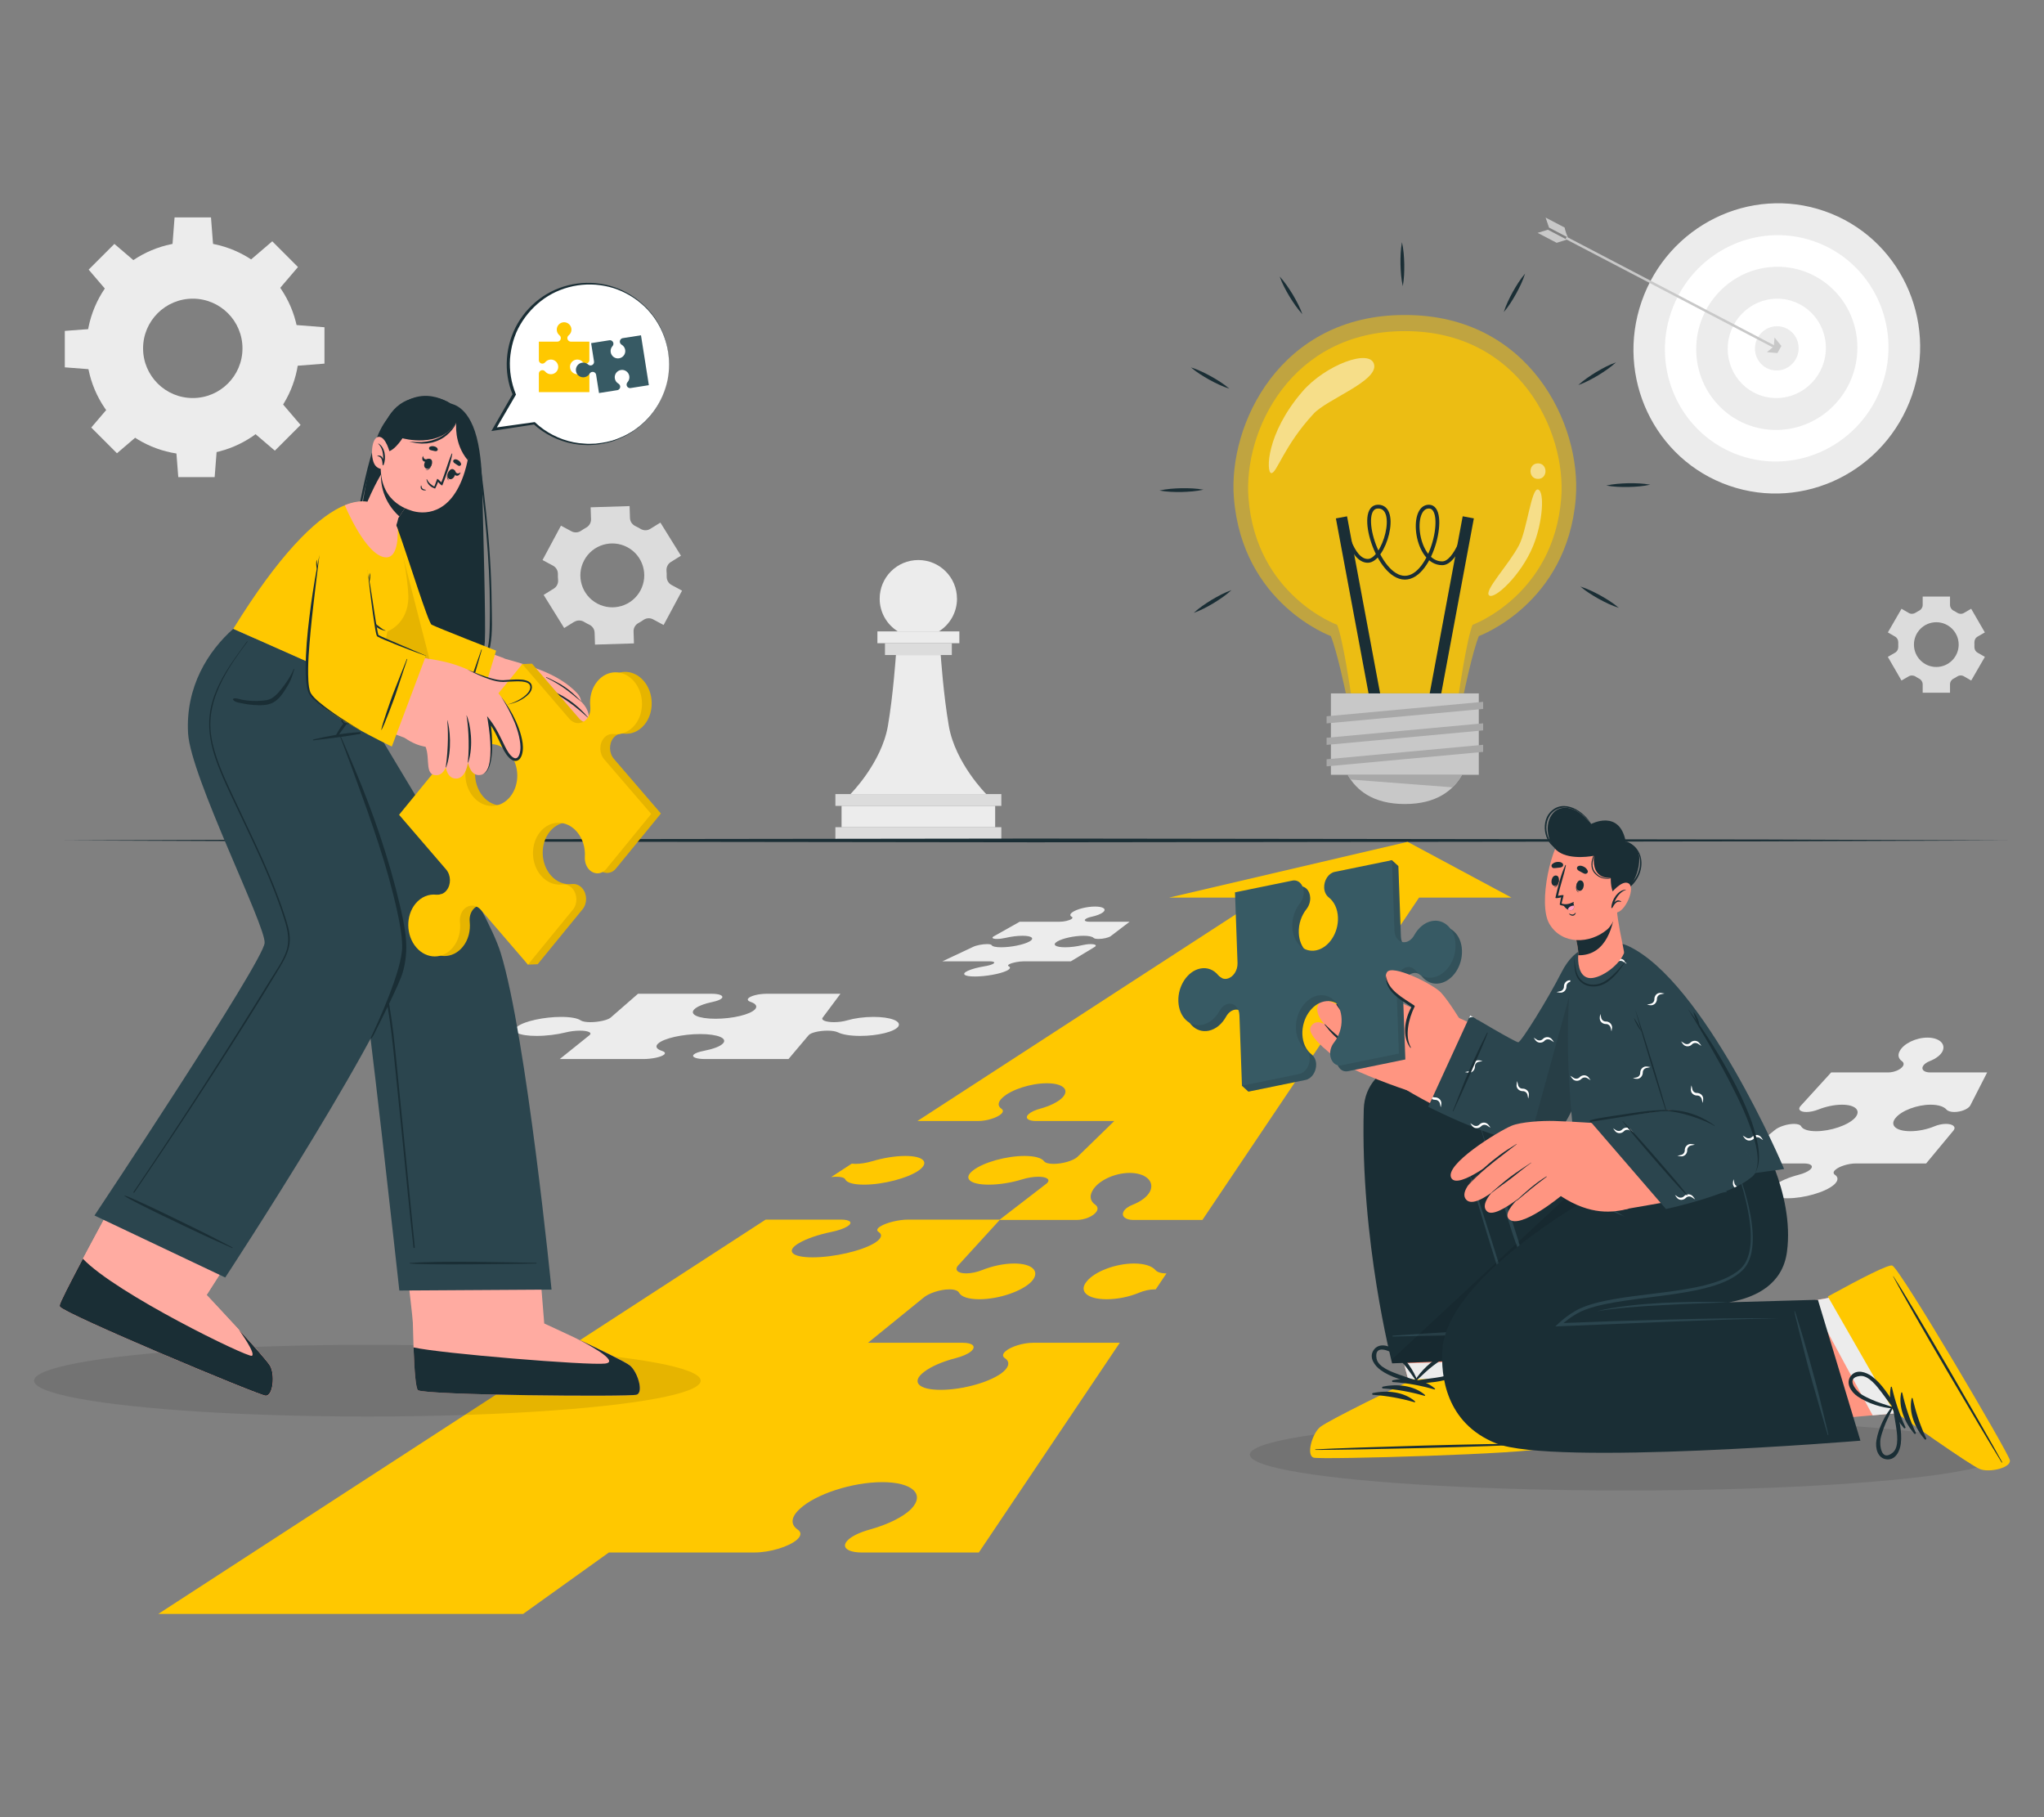 <?xml version="1.0" encoding="UTF-8"?>
<svg id="Layer_2" data-name="Layer 2" xmlns="http://www.w3.org/2000/svg" viewBox="0 0 540 480">
  <rect x="0" y="0" width="540" height="480" fill="#808080" stroke="none"/>
  <defs>
    <style>
      .cls-1 {
        opacity: .7;
      }

      .cls-2 {
        fill: #dcdcdc;
      }

      .cls-2, .cls-3, .cls-4, .cls-5, .cls-6, .cls-7, .cls-8, .cls-9, .cls-10, .cls-11, .cls-12, .cls-13, .cls-14, .cls-15 {
        stroke-width: 0px;
      }

      .cls-3 {
        fill: #c8c8c8;
      }

      .cls-16 {
        opacity: .5;
      }

      .cls-4 {
        fill: #375a64;
      }

      .cls-5 {
        fill: #ff9581;
      }

      .cls-6 {
        fill: #ececec;
      }

      .cls-7 {
        fill: #2b454e;
      }

      .cls-8, .cls-17, .cls-18 {
        fill: none;
      }

      .cls-17 {
        stroke-width: 3px;
      }

      .cls-17, .cls-18 {
        stroke: #1a2e35;
        stroke-miterlimit: 10;
      }

      .cls-9 {
        fill: #1a2e35;
      }

      .cls-10 {
        fill: #ffc800;
      }

      .cls-11 {
        fill: #fff;
      }

      .cls-12 {
        fill: #ffaba1;
      }

      .cls-13 {
        fill: #a8a8a8;
      }

      .cls-14 {
        fill: #ff9bbe;
      }

      .cls-15 {
        opacity: .1;
      }
    </style>
  </defs>
  <g id="Layer_2-2" data-name="Layer 2">
    <g>
      <g>
        <g>
          <path class="cls-2" d="M151.75,164.25c.79-.49,1.78-.46,2.57.02.22.13.44.26.66.38.23.12.45.24.68.34.84.4,1.4,1.2,1.43,2.12l.1,3.16,10.29-.32-.1-3.16c-.03-.93.48-1.78,1.29-2.22.45-.24.88-.51,1.31-.81.76-.53,1.74-.6,2.56-.16l2.78,1.49,4.87-9.08-2.78-1.49c-.81-.44-1.3-1.3-1.28-2.22.01-.51,0-1.03-.05-1.53-.08-.92.35-1.82,1.13-2.31l2.69-1.67-5.43-8.75-2.7,1.67c-.79.49-1.77.46-2.56-.02-.22-.13-.44-.26-.66-.38-.22-.12-.45-.23-.68-.34-.84-.4-1.41-1.2-1.44-2.13l-.1-3.16-10.29.32.1,3.15c.03.93-.48,1.78-1.29,2.22-.45.25-.89.52-1.31.81-.76.53-1.74.6-2.56.16l-2.78-1.49-4.87,9.08,2.78,1.49c.82.44,1.3,1.3,1.28,2.22-.01.52,0,1.03.05,1.54.08.92-.35,1.82-1.14,2.3l-2.68,1.66,5.43,8.75,2.68-1.66ZM154.33,148c2.2-4.11,7.32-5.65,11.43-3.45,4.11,2.2,5.64,7.32,3.44,11.42-2.2,4.11-7.31,5.65-11.42,3.45-4.11-2.2-5.66-7.32-3.45-11.42Z"/>
          <path class="cls-2" d="M500.66,168.15c.56.33.87.94.84,1.59,0,.18-.01.35-.01.53s0,.36.01.54c.03.65-.28,1.26-.84,1.59l-1.92,1.11,3.61,6.25,1.92-1.11c.56-.32,1.26-.29,1.8.06.3.2.61.38.93.54.58.29.95.88.95,1.52v2.21h7.22v-2.21c0-.65.37-1.23.95-1.52.32-.16.63-.34.93-.54.54-.36,1.24-.39,1.8-.06l1.92,1.11,3.61-6.25-1.93-1.11c-.56-.32-.87-.94-.84-1.59,0-.18.01-.35.01-.53s0-.36-.01-.53c-.03-.65.28-1.27.84-1.59l1.92-1.11-3.61-6.25-1.91,1.11c-.56.33-1.25.29-1.8-.06-.3-.2-.61-.38-.93-.54-.58-.29-.95-.88-.95-1.52v-2.21h-7.22v2.21c0,.65-.37,1.23-.95,1.52-.32.16-.63.34-.93.54-.54.35-1.24.39-1.8.06l-1.91-1.11-3.61,6.25,1.92,1.11ZM511.55,164.36c3.26,0,5.91,2.65,5.91,5.91s-2.65,5.91-5.91,5.91-5.91-2.64-5.91-5.91,2.64-5.91,5.91-5.91Z"/>
          <g>
            <path class="cls-6" d="M22.83,92.02c0,15.52,12.59,28.1,28.1,28.1s28.1-12.58,28.1-28.1-12.58-28.1-28.1-28.1-28.1,12.58-28.1,28.1ZM37.8,92.02c0-7.25,5.88-13.13,13.13-13.13s13.13,5.88,13.13,13.13-5.88,13.12-13.13,13.12-13.13-5.87-13.13-13.12Z"/>
            <polygon class="cls-6" points="45.53 65.08 56.33 65.08 55.74 57.43 46.12 57.43 45.53 65.08"/>
            <polygon class="cls-6" points="66.1 68.73 73.74 76.37 78.72 70.54 71.93 63.74 66.1 68.73"/>
            <polygon class="cls-6" points="78.07 85.84 78.07 96.65 85.72 96.05 85.72 86.44 78.07 85.84"/>
            <polygon class="cls-6" points="74.42 106.41 66.78 114.06 72.61 119.04 79.41 112.25 74.42 106.41"/>
            <polygon class="cls-6" points="57.3 118.38 46.5 118.38 47.1 126.03 56.71 126.03 57.3 118.38"/>
            <polygon class="cls-6" points="36.74 114.74 29.09 107.1 24.11 112.93 30.9 119.73 36.74 114.74"/>
            <polygon class="cls-6" points="24.77 97.62 24.77 86.82 17.12 87.41 17.12 97.03 24.77 97.62"/>
            <polygon class="cls-6" points="28.41 77.05 36.05 69.41 30.22 64.43 23.42 71.22 28.41 77.05"/>
          </g>
          <g>
            <g>
              <ellipse class="cls-6" cx="469.41" cy="92.02" rx="38.39" ry="37.8" transform="translate(228.28 505.15) rotate(-70.82)"/>
              <ellipse class="cls-11" cx="469.41" cy="92.02" rx="29.94" ry="29.48" transform="translate(228.25 505.13) rotate(-70.82)"/>
              <path class="cls-6" d="M490.7,91.67c.08,11.9-9.39,21.71-21.15,21.9-11.76.19-21.36-9.3-21.43-21.2-.08-11.9,9.39-21.71,21.15-21.9,11.76-.19,21.36,9.3,21.43,21.2Z"/>
              <path class="cls-11" d="M482.37,91.81c.05,7.25-5.72,13.21-12.88,13.33-7.16.12-13-5.66-13.05-12.91-.05-7.25,5.72-13.21,12.88-13.33,7.16-.12,13,5.66,13.05,12.91Z"/>
              <path class="cls-6" d="M475.18,91.93c.02,3.23-2.55,5.88-5.73,5.93-3.19.05-5.79-2.52-5.81-5.75-.02-3.23,2.55-5.88,5.73-5.94,3.19-.05,5.79,2.52,5.81,5.75Z"/>
            </g>
            <g>
              <rect class="cls-3" x="441.18" y="46.03" width=".65" height="62.64" transform="translate(168.41 432.78) rotate(-62.4)"/>
              <g>
                <polygon class="cls-3" points="411.26 64.14 411.4 64.09 413.94 63.3 408.93 60.68 406.22 61.51 411.26 64.14"/>
                <path class="cls-3" d="M408.33,57.47l.9,2.64,5.01,2.62c-.4-.83-.69-1.72-.89-2.63l-5.02-2.63Z"/>
              </g>
              <polygon class="cls-3" points="470.62 91.38 469.58 93.26 466.79 93.02 468.62 91.52 468.81 89.17 470.62 91.38"/>
            </g>
          </g>
          <g>
            <path class="cls-6" d="M252.83,158.14c0,3.64-1.91,6.85-4.79,8.64h-10.85c-2.88-1.8-4.79-5-4.79-8.64,0-5.65,4.57-10.21,10.21-10.21,5.64,0,10.21,4.56,10.21,10.21Z"/>
            <rect class="cls-6" x="231.8" y="166.78" width="21.65" height="3.12"/>
            <rect class="cls-2" x="220.7" y="209.75" width="43.84" height="3.12"/>
            <rect class="cls-2" x="220.7" y="218.5" width="43.84" height="3.12"/>
            <rect class="cls-6" x="222.33" y="212.87" width="40.58" height="5.63"/>
            <rect class="cls-2" x="233.8" y="169.9" width="17.66" height="3.12"/>
            <path class="cls-6" d="M260.55,209.75h-35.87s8.18-8.18,9.89-17.98c1.42-8.26,2.12-18.74,2.12-18.74h11.84s.7,10.48,2.14,18.74c1.7,9.8,9.88,17.98,9.88,17.98Z"/>
          </g>
          <path class="cls-6" d="M298.43,243.47l-5.01,3.82c-.57.4-2.02.73-3.22.73h0c-.67,0-1.13-.11-1.29-.28-.32-.34-1.25-.56-2.64-.56-2.48,0-5.58.68-6.96,1.52-1.42.84-.49,1.52,2.1,1.52,1.46,0,3.12-.22,4.52-.56.71-.17,1.51-.28,2.2-.28h0c1.23,0,1.72.33,1.1.73l-6.32,3.82h-12.39c-1.31,0-3.01.33-3.81.73h0c-.45.23-.51.43-.22.58.57.28.43.7-.54,1.18-1.75.84-5.52,1.52-8.4,1.52s-3.68-.68-1.82-1.52c1.03-.47,2.66-.9,4.38-1.18.88-.14,1.66-.35,2.13-.58h0c.83-.4.43-.73-.88-.73h-12.39l8.12-3.82c.81-.4,2.46-.73,3.69-.73h0c.69,0,1.11.11,1.2.28.19.34,1.07.56,2.53.56,2.59,0,5.94-.68,7.45-1.52,1.47-.84.63-1.52-1.84-1.52-1.39,0-3.04.22-4.49.56-.75.17-1.57.28-2.24.28h0c-1.2,0-1.55-.33-.79-.73l6.8-3.82h10.6c1.12,0,2.51-.33,3.09-.73h0c.32-.23.32-.43.05-.58-.53-.28-.51-.7.15-1.18,1.15-.84,3.82-1.52,6-1.52s3.14.68,2.11,1.52c-.6.47-1.73.9-3.02,1.18-.67.14-1.24.35-1.55.58h0c-.56.4-.11.73,1.01.73h10.6Z"/>
          <path class="cls-6" d="M168.55,262.5h19.53c2.06,0,3.22.54,2.59,1.2h0c-.36.37-1.25.71-2.38.95-2.23.46-4.06,1.16-4.85,1.94-1.42,1.39,1.08,2.51,5.59,2.51s9.2-1.12,10.45-2.51c.7-.78.19-1.48-1.17-1.94-.69-.24-.94-.58-.61-.95h0c.6-.66,2.75-1.2,4.81-1.2h19.53l-4.7,6.3c-.52.66.83,1.2,3,1.2h0c1.22,0,2.47-.18,3.45-.47,1.91-.56,4.43-.92,6.97-.92,4.51,0,7.45,1.12,6.57,2.51-.9,1.39-5.42,2.51-10.08,2.51-2.63,0-4.71-.36-5.83-.92-.57-.29-1.57-.47-2.81-.47h0c-2.21,0-4.44.54-4.98,1.2l-5.32,6.3h-22.06c-2.33,0-3.65-.54-2.96-1.2h0c.39-.37,1.36-.71,2.59-.95,2.4-.46,4.33-1.16,5.09-1.94,1.35-1.39-1.33-2.51-5.98-2.51s-9.62,1.12-11.13,2.51c-.86.78-.4,1.48,1.03,1.94.74.24.98.58.58.95h0c-.73.66-3.21,1.2-5.53,1.2h-22.06l7.85-6.3c.81-.66-.33-1.2-2.55-1.2h0c-1.24,0-2.6.18-3.75.47-2.25.56-5.07.92-7.69.92-4.67,0-6.91-1.12-5.02-2.51,1.86-1.39,7.01-2.51,11.52-2.51,2.54,0,4.36.36,5.17.92.42.29,1.32.47,2.54.47h0c2.18,0,4.58-.54,5.37-1.2l7.23-6.3Z"/>
          <path class="cls-6" d="M458.02,307.32l10.8-8.77c1.05-.93,3.34-1.68,5.14-1.68h0c1.01,0,1.67.25,1.88.65.42.78,1.81,1.28,3.96,1.28,3.82,0,8.44-1.57,10.25-3.5,1.73-1.93.17-3.5-3.42-3.5-2.02,0-4.3.5-6.26,1.28-1.01.4-2.16.65-3.14.65h0c-1.75,0-2.39-.75-1.46-1.68l8-8.77h15.04c1.59,0,3.35-.75,3.93-1.68h0c.31-.52.18-.99-.29-1.32-.92-.64-1.16-1.62-.54-2.7,1.04-1.93,4.27-3.5,7.29-3.5s4.86,1.57,4.04,3.5c-.49,1.09-1.78,2.06-3.41,2.7-.84.33-1.52.81-1.8,1.32h0c-.53.93.32,1.68,1.91,1.68h15.04l-4.48,8.77c-.57.93-2.46,1.68-4.21,1.68h0c-.98,0-1.71-.25-2.06-.65-.68-.78-2.16-1.28-4.18-1.28-3.59,0-7.7,1.57-9.26,3.5-1.63,1.93.08,3.5,3.9,3.5,2.15,0,4.47-.5,6.34-1.28.94-.4,2.06-.65,3.06-.65h0c1.8,0,2.72.75,2.05,1.68l-7.28,8.77h-18.57c-1.96,0-4.38.75-5.41,1.68h0c-.59.52-.6.99-.11,1.32.96.64.93,1.62-.35,2.7-2.33,1.93-7.82,3.5-12.21,3.5s-5.82-1.57-3.26-3.5c1.4-1.09,3.72-2.06,6.22-2.7,1.27-.33,2.38-.81,2.99-1.32h0c1.09-.93.37-1.68-1.59-1.68h-18.57Z"/>
        </g>
        <polygon class="cls-9" points="16.39 222 80.72 221.75 145.04 221.66 273.69 221.5 402.35 221.66 466.67 221.75 531 222 466.67 222.24 402.35 222.33 273.69 222.49 145.04 222.33 80.72 222.24 16.39 222"/>
        <g>
          <g>
            <path class="cls-9" d="M370.6,75.59c-.43-1.93-.55-3.86-.61-5.8-.02-1.94.03-3.88.39-5.82.43,1.93.56,3.86.61,5.8.02,1.94-.03,3.88-.39,5.82Z"/>
            <path class="cls-9" d="M344.07,82.99c-1.34-1.46-2.41-3.07-3.43-4.72-.99-1.67-1.91-3.37-2.57-5.24,1.34,1.45,2.41,3.07,3.43,4.72.98,1.67,1.91,3.37,2.57,5.24Z"/>
            <path class="cls-9" d="M324.79,102.67c-1.89-.59-3.62-1.45-5.33-2.38-1.69-.95-3.34-1.97-4.84-3.25,1.89.59,3.63,1.45,5.33,2.38,1.69.95,3.34,1.97,4.84,3.25Z"/>
            <path class="cls-9" d="M317.93,129.35c-1.93.43-3.86.55-5.8.61-1.94.02-3.88-.03-5.82-.39,1.93-.43,3.86-.56,5.8-.61,1.94-.02,3.88.03,5.82.39Z"/>
            <path class="cls-9" d="M325.34,155.88c-1.46,1.34-3.07,2.41-4.72,3.43-1.67.99-3.37,1.91-5.24,2.57,1.45-1.34,3.07-2.41,4.72-3.43,1.67-.98,3.37-1.91,5.24-2.57Z"/>
            <path class="cls-9" d="M417.51,154.93c1.89.59,3.62,1.45,5.33,2.38,1.69.95,3.34,1.97,4.84,3.25-1.89-.59-3.63-1.45-5.33-2.38-1.69-.95-3.34-1.97-4.84-3.25Z"/>
            <path class="cls-9" d="M424.36,128.25c1.93-.43,3.86-.55,5.8-.61,1.94-.02,3.88.03,5.82.39-1.93.43-3.86.56-5.8.61-1.94.02-3.88-.03-5.82-.39Z"/>
            <path class="cls-9" d="M416.96,101.72c1.46-1.34,3.07-2.41,4.72-3.43,1.67-.99,3.37-1.91,5.24-2.57-1.46,1.34-3.07,2.41-4.72,3.43-1.67.98-3.37,1.91-5.24,2.57Z"/>
            <path class="cls-9" d="M397.28,82.44c.59-1.89,1.45-3.62,2.38-5.33.95-1.69,1.97-3.34,3.25-4.84-.59,1.89-1.45,3.63-2.38,5.33-.95,1.69-1.97,3.34-3.25,4.84Z"/>
          </g>
          <g>
            <g class="cls-16">
              <path class="cls-10" d="M416.31,131.51c-2.24,28.05-25.61,36.5-25.61,36.5-1.72,4.26-3.96,15.11-3.96,15.11h-31.19s-2.24-10.84-3.96-15.11c0,0-23.37-8.46-25.61-36.5-1.56-19.49,12.32-48.3,44.99-48.3h.34c32.67,0,46.54,28.81,44.99,48.3Z"/>
            </g>
            <g class="cls-1">
              <path class="cls-10" d="M412.45,131.65c-2.05,25.65-23.42,33.39-23.42,33.39-1.57,3.9-3.62,18.08-3.62,18.08h-28.53s-2.05-14.18-3.62-18.08c0,0-21.37-7.73-23.42-33.39-1.42-17.82,11.27-44.17,41.15-44.18h.31c29.88,0,42.57,26.35,41.15,44.18Z"/>
            </g>
            <g>
              <line class="cls-17" x1="363.57" y1="185.77" x2="354.4" y2="136.66"/>
              <line class="cls-17" x1="378.75" y1="185.77" x2="387.9" y2="136.65"/>
              <path class="cls-18" d="M355.18,138.53s1.82,9.62,6.17,9.62c4.35,0,8.43-14.34,2.72-14.33-5.72,0-.18,18.78,7.08,18.78,7.26,0,11.43-18.78,6.35-18.78-5.08,0-3.47,14.97,3.51,14.97,3.75,0,6.42-9.64,6.42-9.64"/>
            </g>
            <g>
              <rect class="cls-3" x="351.61" y="183.16" width="39.07" height="21.5"/>
              <g>
                <path class="cls-3" d="M386.26,204.66c-2.3,4.07-6.7,7.72-15.11,7.72s-12.81-3.64-15.11-7.72h30.21Z"/>
                <path class="cls-13" d="M386.26,204.66c-.66,1.17-1.48,2.29-2.53,3.31l-26.9-2.06c-.29-.41-.55-.82-.78-1.24h30.21Z"/>
              </g>
              <g>
                <polygon class="cls-13" points="391.83 187.26 350.47 191.08 350.47 189.2 391.83 185.38 391.83 187.26"/>
                <polygon class="cls-13" points="391.83 192.93 350.47 196.76 350.47 194.88 391.83 191.06 391.83 192.93"/>
                <polygon class="cls-13" points="391.83 198.61 350.47 202.43 350.47 200.56 391.83 196.73 391.83 198.61"/>
              </g>
            </g>
            <g class="cls-16">
              <path class="cls-11" d="M335.83,124.96c1.43.24,3.29-7.15,11.24-15.71,3.53-3.8,16.93-8.56,15.96-12.94-.97-4.39-12.92.12-18.93,7.09-9.67,11.21-9.59,21.34-8.27,21.57Z"/>
              <path class="cls-11" d="M406.32,126.5c2.64,0,2.64-4.1,0-4.1s-2.64,4.1,0,4.1Z"/>
              <path class="cls-11" d="M393.43,157.29c1.44,1.1,8.43-5.35,11.59-13.05,2.62-6.39,3.07-14.47,1.31-14.94-1.76-.47-2.9,10.62-5.02,14.7-2.67,5.15-9.42,12.12-7.88,13.29Z"/>
            </g>
          </g>
        </g>
        <g>
          <path class="cls-10" d="M399.34,237.1h-24.44l-12.96,19.28h-7.2c-.77,0-1.52.17-1.66.39-.08.13.05.24.33.32.55.15.81.38.63.64-.31.46-1.87.83-3.47.83s-2.66-.37-2.35-.83c.18-.26.75-.49,1.5-.64.39-.07.68-.19.76-.32.15-.22-.35-.39-1.12-.39h-7.3l-1.42,2.08c-.15.22-.9.4-1.66.4-.43,0-.79-.06-1-.15-.41-.19-1.14-.3-2.05-.3-1.61,0-3.16.37-3.48.83-.31.46.74.83,2.36.83.9,0,1.79-.12,2.45-.31.34-.09.78-.15,1.21-.15.77,0,1.27.17,1.12.39l-1.42,2.09h7.3c.77,0,1.52-.18,1.67-.4.08-.12-.05-.24-.33-.31-.55-.15-.8-.38-.63-.64.31-.46,1.87-.83,3.48-.83s2.66.37,2.35.83c-.18.26-.75.49-1.51.64-.38.07-.67.19-.76.31-.15.22.36.4,1.12.4h7.24l-40.44,60.16h-18.22c-2.14,0-3.29-1.01-2.58-2.27.38-.69,1.3-1.34,2.44-1.78,2.19-.86,3.93-2.18,4.6-3.65,1.11-2.62-1.38-4.73-5.45-4.73s-8.44,2.11-9.85,4.73c-.84,1.47-.51,2.79.73,3.65.64.45.82,1.09.39,1.78-.77,1.26-3.16,2.27-5.31,2.27h-20.31l-10.81,11.84c-1.27,1.25-.4,2.27,1.96,2.27,1.32,0,2.87-.34,4.24-.88,2.64-1.06,5.72-1.73,8.45-1.73,4.85,0,6.96,2.11,4.61,4.72-2.45,2.61-8.68,4.72-13.84,4.72-2.9,0-4.78-.67-5.34-1.73-.29-.54-1.18-.88-2.54-.88-2.43,0-5.53,1.02-6.94,2.27l-14.58,11.84h25.07c2.65,0,3.62,1.01,2.15,2.27-.83.7-2.33,1.34-4.03,1.78-3.37.86-6.5,2.18-8.39,3.65-3.45,2.62-1.52,4.73,4.4,4.73s13.34-2.11,16.49-4.73c1.72-1.47,1.77-2.79.46-3.65-.66-.44-.65-1.08.15-1.78,1.4-1.26,4.66-2.27,7.31-2.27h22.91l-37.24,55.4h-30.83c-2.88,0-4.53-.76-4.53-1.87,0-.46.29-.98.88-1.52,1.12-1.04,3.22-2,5.64-2.67,4.69-1.3,8.8-3.27,10.98-5.46,3.75-3.9.27-7.07-7.65-7.07s-17.62,3.16-21.79,7.07c-2.4,2.19-2.47,4.16-.55,5.46.47.32.72.7.72,1.13,0,.46-.29.99-.9,1.53-2.13,1.87-7.16,3.39-11.22,3.39h-38.48l-22.65,16.23H41.82l160.46-104.16h19.84c2.55,0,3.33.82,1.71,1.82-.9.56-2.45,1.08-4.15,1.43-3.35.69-6.54,1.75-8.55,2.93-3.63,2.09-2.06,3.79,3.55,3.79s12.97-1.7,16.38-3.79c1.88-1.18,2.14-2.24,1.04-2.93-.56-.36-.44-.87.44-1.43,1.56-1,4.88-1.82,7.43-1.82h24.16l12.33-9.5c1.21-1,.24-1.82-2.14-1.82-1.34,0-2.9.27-4.29.7-2.74.85-5.97,1.39-8.82,1.39-5.06,0-6.86-1.7-4.1-3.79,2.69-2.09,8.73-3.79,13.56-3.79,2.72,0,4.53.54,5.15,1.39.32.43,1.21.7,2.52.7,2.35,0,5.16-.81,6.28-1.82l9.76-9.5h-20.67c-2.18,0-3.05-.82-1.96-1.82.6-.56,1.73-1.08,3.03-1.43,2.52-.69,4.73-1.75,5.89-2.93,2.01-2.09.15-3.79-4.11-3.79s-9.46,1.7-11.7,3.79c-1.3,1.18-1.33,2.24-.3,2.93.53.36.53.87-.11,1.43-1.13,1-3.84,1.82-6.02,1.82h-16.06l90.91-59.01h-24.43l63.02-14.73,27.46,14.73Z"/>
          <path class="cls-10" d="M242.78,309.13c-2.94,2.09-9.48,3.79-14.53,3.79-2.84,0-4.57-.55-4.94-1.39-.2-.43-1.01-.7-2.35-.7-.44,0-.9.03-1.37.08l5.45-3.55c.29.04.64.07,1.02.07,1.31,0,2.91-.27,4.37-.7,2.83-.85,6.03-1.39,8.75-1.39,4.83,0,6.47,1.7,3.6,3.79Z"/>
          <path class="cls-10" d="M308.18,336.34l-2.85,4.24c-.08,0-.17,0-.25,0-1.36,0-2.87.34-4.14.88-2.52,1.06-5.66,1.73-8.57,1.73-5.16,0-7.47-2.11-5.26-4.72,2.09-2.61,7.64-4.72,12.49-4.72,2.73,0,4.74.67,5.65,1.73.46.54,1.46.88,2.78.88.05,0,.1,0,.15,0Z"/>
          <polygon class="cls-11" points="258.61 410.08 258.61 410.08 251.24 421.03 258.61 410.08"/>
        </g>
        <g>
          <ellipse class="cls-15" cx="429.57" cy="384.24" rx="99.38" ry="9.47"/>
          <ellipse class="cls-15" cx="97.06" cy="364.7" rx="88.06" ry="9.47"/>
        </g>
        <g>
          <g>
            <path class="cls-11" d="M176.67,98.37c-1.22,11.67-11.68,20.15-23.35,18.93-4.72-.49-8.91-2.5-12.16-5.49l-10.63,1.56,5.32-9.19c-1.29-3.14-1.83-6.63-1.46-10.23,1.22-11.67,11.68-20.15,23.35-18.93,11.67,1.22,20.15,11.68,18.93,23.35Z"/>
            <path class="cls-9" d="M176.67,98.37c-.44,3.88-1.86,7.68-4.29,10.77-.56.81-1.28,1.49-1.93,2.22-.74.64-1.43,1.35-2.24,1.9-1.55,1.2-3.3,2.14-5.13,2.85-1.82.76-3.77,1.13-5.72,1.36-.98.05-1.97.14-2.95.06-.99-.02-1.97-.13-2.94-.31-3.89-.7-7.57-2.52-10.51-5.19l.25.08-10.62,1.63-.77.12.39-.68,5.29-9.21-.02.36c-2.58-6.07-2-13.29,1.31-18.94,1.65-2.83,3.94-5.27,6.66-7.09,2.71-1.82,5.85-2.97,9.07-3.4,3.22-.43,6.53-.13,9.61.89,3.07,1.03,5.89,2.77,8.19,5.02,4.69,4.46,7.05,11.15,6.36,17.55ZM176.67,98.37c.65-6.4-1.76-13.05-6.45-17.45-2.33-2.2-5.15-3.87-8.19-4.83-3.05-.95-6.31-1.18-9.45-.71-3.14.48-6.18,1.65-8.78,3.47-2.59,1.82-4.78,4.2-6.36,6.93-1.61,2.73-2.44,5.85-2.7,8.99-.2,3.15.32,6.33,1.5,9.26l.08.19-.1.17-5.35,9.17-.38-.56,10.64-1.49.15-.02.1.1c2.81,2.64,6.37,4.48,10.18,5.24.95.19,1.91.31,2.88.35.97.1,1.94.03,2.91,0,1.92-.2,3.86-.52,5.68-1.25,1.82-.68,3.58-1.57,5.13-2.76.81-.54,1.5-1.24,2.24-1.87.65-.72,1.37-1.39,1.93-2.19,2.44-3.06,3.88-6.85,4.35-10.72Z"/>
          </g>
          <g>
            <path class="cls-10" d="M150.59,96.91c0,1.08.87,1.94,1.94,1.94.6,0,1.15-.28,1.5-.71.18-.23.45-.36.74-.36.52,0,.94.41.94.93v4.87h-13.35v-4.87c0-.52.41-.93.93-.93.29,0,.55.13.74.36.36.43.9.71,1.51.71,1.07,0,1.94-.87,1.94-1.94s-.88-1.94-1.94-1.94c-.6,0-1.15.28-1.51.72-.18.22-.45.36-.74.36-.52,0-.93-.42-.93-.93v-4.88h4.87c.52,0,.93-.41.93-.93,0-.29-.13-.55-.36-.74-.43-.36-.71-.89-.71-1.51,0-1.07.87-1.94,1.94-1.94s1.94.88,1.94,1.94c0,.61-.28,1.15-.72,1.51-.22.18-.36.45-.36.74,0,.52.42.93.93.93h4.88v4.88c0,.51-.42.93-.94.93-.29,0-.55-.14-.74-.36-.35-.44-.89-.72-1.5-.72-1.08,0-1.94.88-1.94,1.94Z"/>
            <path class="cls-4" d="M169.34,88.55l2.08,13.19-4.81.76c-.51.08-.98-.26-1.06-.77-.04-.29.04-.57.24-.78.37-.42.56-1,.47-1.6-.17-1.06-1.16-1.79-2.22-1.62-1.06.17-1.78,1.17-1.61,2.22.09.6.45,1.09.94,1.38.24.15.42.39.47.67.08.51-.27.98-.77,1.06l-4.82.76-.76-4.81c-.08-.51-.55-.85-1.06-.77-.29.05-.52.22-.67.47-.28.48-.77.84-1.37.93-1.06.17-2.06-.55-2.22-1.62-.17-1.06.55-2.06,1.62-2.22.6-.09,1.18.1,1.59.48.22.19.5.29.78.24.51-.08.85-.56.77-1.06l-.76-4.82,4.82-.76c.5-.08.98.27,1.06.78.04.29-.05.57-.24.78-.38.41-.56.99-.47,1.59.17,1.06,1.16,1.79,2.21,1.62,1.06-.17,1.79-1.16,1.62-2.22-.09-.6-.46-1.09-.93-1.37-.25-.15-.42-.39-.47-.67-.08-.51.26-.99.77-1.07l4.81-.76Z"/>
          </g>
        </g>
        <g>
          <g>
            <g>
              <g>
                <path class="cls-5" d="M347.64,384.7c-1.93-.58-.39-6.14,1.69-7.9.66-.56,3.13-1.9,6.23-3.51,6.82-3.52,16.64-8.24,16.64-8.24l-9.48-35.64,34.52-.78s10.37,33.43,10.37,35.53c0,.13,0,.26,0,.39-.03,9.52-.28,17.32-1.05,17.83-2.05,1.38-56.98,2.92-58.92,2.33Z"/>
                <path class="cls-6" d="M347.64,384.7c1.94.59,56.86-.94,58.92-2.33.77-.51,1.02-8.31,1.05-17.83,0-.13,0-.26,0-.39,0-.45-.47-2.33-1.22-5.01l-35.49,1,1.3,4.91s-9.82,4.72-16.64,8.24c-3.1,1.6-5.57,2.95-6.23,3.51-2.08,1.76-3.61,7.32-1.69,7.9Z"/>
                <g>
                  <path class="cls-10" d="M347.03,385.03c1.97.6,57.89-1.03,59.98-2.45.8-.52,1.04-8.69,1.04-18.56,0-.1,0-.21,0-.31l-36.09.65.03.61s-21.13,10.2-23.26,12c-2.12,1.79-3.68,7.46-1.7,8.05Z"/>
                  <g>
                    <path class="cls-9" d="M347.6,382.84c9.42-.51,47.46-1.66,56.81-1.45.08,0,.08.05,0,.06-9.33.71-47.38,1.55-56.81,1.54-.2,0-.2-.14,0-.15Z"/>
                    <path class="cls-9" d="M367.95,364.59c3.69-.8,8.24-.36,11.15,2.2.11.1-.03.26-.15.22-3.69-1.05-7.13-1.69-10.98-1.95-.27-.02-.29-.41-.03-.47Z"/>
                    <path class="cls-9" d="M365.32,366.28c3.69-.8,8.24-.36,11.15,2.2.11.1-.03.26-.15.22-3.69-1.05-7.13-1.69-10.98-1.95-.27-.02-.29-.41-.03-.47Z"/>
                    <path class="cls-9" d="M362.69,367.97c3.69-.8,8.24-.36,11.15,2.2.11.1-.03.26-.15.22-3.69-1.05-7.13-1.69-10.97-1.95-.27-.02-.29-.41-.03-.47Z"/>
                    <g>
                      <path class="cls-9" d="M364.71,361.87c2.68,1.96,6.12,2.7,9.22,3.74.32.11.57-.2.57-.48.06-.01.11-.06.08-.14-1.1-3.07-3.39-6.3-5.96-8.33-1.59-1.26-4.33-2.08-5.73-.03-1.32,1.94.25,4.09,1.82,5.23ZM363.68,358.91c-.77-4.05,3.66-2.04,4.79-1.07.73.62,1.39,1.35,2.03,2.07,1.33,1.5,2.42,3.17,3.59,4.79-1.49-.61-3.02-1.08-4.53-1.63-1.8-.66-5.45-1.92-5.88-4.16Z"/>
                      <path class="cls-9" d="M386.8,358.98c-.96-2.29-3.81-2.02-5.62-1.11-2.92,1.48-5.81,4.19-7.5,6.98-.04.07,0,.13.06.15-.05.28.13.63.46.58,3.24-.41,6.76-.45,9.78-1.84,1.76-.81,3.73-2.61,2.82-4.77ZM378.99,363.96c-1.59.24-3.18.4-4.76.7,1.47-1.36,2.87-2.77,4.47-3.98.76-.58,1.56-1.16,2.4-1.62,1.3-.73,6.05-1.82,4.48,2-.86,2.1-4.69,2.62-6.59,2.91Z"/>
                    </g>
                  </g>
                </g>
              </g>
              <g>
                <path class="cls-9" d="M445.86,304.75s6.82,22.22-3.8,29.15c-7.09,4.63-39.12-.6-40.59-4.5-2.77-7.37-2.85-10.1-2.85-10.1l9.29,39.22-40.13,1.6s-8.45-32.42-7.49-67.12c.36-12.83,17.46-17.19,29.62-11.15,11.78,5.85,33.06,22.41,33.06,22.41l22.89.48Z"/>
                <g>
                  <path class="cls-7" d="M403.87,335.51c-2.31-5.23-2.2-7.32-8.07-23.6-.78-2.18-1.45-4.39-2.16-6.59-.73-2.28-1.59-4.55-2.16-6.88-.03-.11-.21-.06-.17.05.68,2.01,1.14,4.1,1.74,6.14.58,2,1.17,3.99,1.79,5.98.27.86.55,1.71.82,2.57-.11-.18-.23-.35-.33-.52-.49-.8-.99-1.59-1.5-2.38-1.06-1.62-2.33-3.13-3.26-4.82-.06-.1-.22,0-.16.09,1.07,1.61,1.84,3.42,2.85,5.07.49.8.99,1.59,1.51,2.37.46.69.92,1.48,1.5,2.09.81,2.52,2.56,8.58,3.42,11.08,2.71,7.87,1.82,5.31,3.79,9.52.1.22.5.05.4-.17Z"/>
                  <path class="cls-7" d="M386.06,352.62c6.04-.23,12.06-.74,18.1-1.03.11,0,.13-.18,0-.18-6.02.13-12.04.07-18.07.31-6.04.24-12.06.71-18.1,1.08-.15,0-.17.25-.01.24,6.02-.16,12.04-.19,18.06-.42Z"/>
                  <path class="cls-7" d="M400.81,350.19c-.63-2.65-1.47-5.25-2.25-7.86-.78-2.61-1.56-5.23-2.36-7.83-1.6-5.22-3.27-10.41-4.93-15.61-.94-2.95-1.95-5.88-2.95-8.82-.03-.08-.16-.05-.13.04,2.99,10.49,6.19,20.93,9.57,31.3.96,2.94,1.84,5.93,2.96,8.81.02.06.11.04.09-.03Z"/>
                </g>
                <path class="cls-15" d="M442.06,333.9c10.61-6.93,3.8-29.15,3.8-29.15l-19.29-.4-25.57,23.78c.15.41.3.84.47,1.28,1.46,3.9,33.5,9.12,40.59,4.49Z"/>
                <path class="cls-15" d="M367.56,359.23c.14.59.23.9.23.9l40.13-1.6-7.15-30.18-33.21,30.88Z"/>
              </g>
            </g>
            <g>
              <g>
                <path class="cls-5" d="M530.4,385.31c.42,1.97-5.19,3.3-7.74,2.32-.81-.31-3.18-1.82-6.07-3.77-6.37-4.28-15.23-10.61-15.23-10.61l-29.45,2.61-17.31-29.87s27.08-2.33,28.92-3.34c.11-.06.23-.13.34-.19,8.35-4.56,15.31-8.09,16.13-7.67,2.2,1.13,30,48.53,30.41,50.51Z"/>
                <path class="cls-6" d="M478.36,343.59l16.38,30.27,6.61-.59s8.87,6.32,15.24,10.61c2.9,1.94,5.26,3.46,6.07,3.77,2.54.98,8.15-.36,7.74-2.33-.42-1.98-28.21-49.37-30.42-50.51-.81-.42-7.78,3.11-16.13,7.67-.12.06-.23.13-.34.18-.45.25-2.43.58-5.16.93Z"/>
                <g>
                  <path class="cls-10" d="M530.98,385.69c-.42-2.02-28.79-50.24-31.04-51.39-.85-.45-8.11,3.27-16.77,8.02-.09.05-.18.1-.27.15l17.95,31.31.52-.32s19.11,13.6,21.72,14.6c2.59.99,8.31-.37,7.88-2.38Z"/>
                  <g>
                    <path class="cls-9" d="M528.79,386.25c-4.98-8.01-24.32-40.79-28.63-49.09-.04-.07,0-.09.05-.03,5.11,7.83,24.18,40.77,28.71,49.04.1.17-.03.25-.13.08Z"/>
                    <path class="cls-9" d="M502.99,377.21c-2.48-2.85-4.29-7.05-3.45-10.83.03-.15.24-.1.27.02.86,3.74,1.96,7.06,3.58,10.56.11.25-.22.45-.4.25Z"/>
                    <path class="cls-9" d="M505.73,378.7c-2.48-2.85-4.29-7.05-3.45-10.83.03-.15.24-.1.27.02.86,3.74,1.96,7.06,3.58,10.56.11.25-.22.45-.4.25Z"/>
                    <path class="cls-9" d="M508.48,380.19c-2.48-2.85-4.29-7.05-3.45-10.83.03-.15.24-.1.27.02.86,3.74,1.96,7.06,3.58,10.56.11.25-.22.45-.4.25Z"/>
                    <g>
                      <path class="cls-9" d="M502.17,381.36c.43-3.3-.59-6.66-1.16-9.88-.06-.33-.45-.4-.69-.27-.04-.05-.11-.07-.16,0-2.16,2.44-3.88,6.01-4.43,9.24-.34,2,.26,4.79,2.73,5.03,2.34.23,3.46-2.19,3.71-4.11ZM500.07,383.68c-3.18,2.63-3.55-2.22-3.25-3.68.2-.94.51-1.87.83-2.77.68-1.89,1.61-3.65,2.47-5.45.19,1.6.51,3.16.75,4.75.29,1.89.94,5.71-.81,7.15Z"/>
                      <path class="cls-9" d="M489,363.39c-1.54,1.95.06,4.32,1.74,5.46,2.71,1.85,6.47,3.07,9.73,3.21.08,0,.11-.06.11-.12.27-.09.49-.41.29-.69-1.92-2.64-3.65-5.71-6.32-7.68-1.56-1.15-4.08-2.01-5.54-.17ZM497.12,367.83c.98,1.28,1.88,2.59,2.91,3.84-1.9-.63-3.81-1.18-5.64-2-.87-.39-1.76-.81-2.58-1.32-1.27-.79-4.51-4.42-.41-4.89,2.26-.26,4.56,2.85,5.72,4.37Z"/>
                    </g>
                  </g>
                </g>
              </g>
              <g>
                <path class="cls-9" d="M420.31,299.98s-.76,9.34-.47,16.47c0,0-37.57,21.05-38.78,40.1-.43,6.75.82,19.33,14.18,24.7,14.92,6.01,96.26-.7,96.26-.7l-11.23-37.22-35.93,1.02s25.47,3.32,27.75-13.65c2.12-15.77-7.99-31.94-7.99-31.94l-43.79,1.23Z"/>
                <g>
                  <path class="cls-7" d="M483.04,378.95c-1.02-4.3-2.01-8.61-3.13-12.88-1.13-4.28-2.31-8.54-3.57-12.78-.35-1.2-.72-2.39-1.08-3.59-.17-.57-.34-1.14-.53-1.7-.19-.57-.33-1.16-.57-1.71-.03-.06-.09-.02-.09.03.13,1.1.47,2.22.74,3.3.26,1.04.5,2.08.76,3.11.53,2.13,1.07,4.26,1.62,6.38,1.11,4.26,2.32,8.48,3.55,12.7.7,2.4,1.4,4.79,2.11,7.18.04.14.22.1.18-.04Z"/>
                  <path class="cls-7" d="M456.75,344c-2.92-.13-5.84-.14-8.75-.12-2.92.02-5.84.14-8.75.27-2.91.18-5.83.37-8.73.72-2.9.35-5.8.75-8.63,1.49l2.16-.34,2.17-.27c1.45-.16,2.89-.33,4.35-.43,2.9-.25,5.81-.45,8.72-.58,2.91-.18,5.82-.29,8.73-.41l8.74-.34Z"/>
                  <path class="cls-7" d="M456.2,302.05c1.4,3.31,2.62,6.68,3.68,10.11,1.04,3.43,1.9,6.92,2.37,10.46.23,1.77.35,3.55.26,5.32-.09,1.76-.39,3.54-1.15,5.1-.37.78-.88,1.48-1.5,2.07-.63.59-1.35,1.11-2.1,1.56-1.51.9-3.16,1.56-4.85,2.11-3.39,1.08-6.92,1.68-10.46,2.2-3.54.51-7.11.9-10.67,1.37-3.56.47-7.14,1-10.64,1.96-1.74.49-3.49,1.1-5.08,2.04-1.59.93-3.03,2.02-4.38,3.29l-.79.74,1.09-.05,29.04-1.21,14.52-.52c4.84-.15,9.68-.3,14.53-.31-4.84-.15-9.69-.08-14.54-.04-4.85.06-9.69.18-14.53.3l-14.53.42-14.53.54.3.7c1.27-1.19,2.71-2.27,4.22-3.15,1.51-.89,3.18-1.46,4.89-1.93,3.43-.93,6.98-1.43,10.52-1.93,3.55-.48,7.12-.89,10.68-1.42,3.55-.54,7.12-1.17,10.58-2.28,1.72-.56,3.42-1.26,4.98-2.23.78-.49,1.52-1.04,2.19-1.68.67-.66,1.22-1.44,1.61-2.29.79-1.69,1.07-3.54,1.14-5.35.07-1.82-.08-3.63-.34-5.41-.51-3.58-1.48-7.06-2.59-10.47-1.13-3.41-2.43-6.77-3.94-10.02Z"/>
                  <path class="cls-7" d="M424.45,299.47c0-.08-.14-.08-.14,0-.11,1.3-.36,8.74-.51,11.54-.05,1,.05,2.77-1.4,2.81-1.15.03-1.76-1.21-1.91-2.18-.19-1.18.21-9.81.27-12.68,0-.08-.13-.08-.14,0-.45,2.89-1.21,12.05-.87,13.32.27,1,.81,1.94,1.84,2.25.02,0-.13,1.35.14,3.38.01.09.3.11.32.03h0c-.07-.67.21-3.28.2-3.29.75-.02,1.34-.21,1.82-.89.97-1.37.48-10.97.36-14.28Z"/>
                  <path class="cls-7" d="M429.19,321.36c-1.06-.69-2.15-1.31-3.25-1.92-1.1-.62-2.22-1.19-3.34-1.75-1.13-.55-2.27-1.09-3.43-1.58-1.16-.49-2.32-.97-3.53-1.36.55.31,1.11.59,1.66.9l1.67.87c1.11.58,2.24,1.14,3.36,1.7,1.13.55,2.26,1.1,3.4,1.62l1.72.78c.58.24,1.15.5,1.74.73Z"/>
                  <path class="cls-7" d="M456.08,314.64c-2.02.05-8.32.6-11.4-1.86-2.49-1.99-3.76-8.97-4.23-10.88-.02-.09-.16-.06-.16.03,0,2.16.37,4.35,1,6.42.54,1.76,1.25,3.73,2.72,4.93,1.55,1.27,3.61,1.67,5.55,1.86,2.19.21,4.36.08,6.53-.27.13-.02.13-.22-.01-.22Z"/>
                </g>
              </g>
            </g>
          </g>
          <g>
            <g>
              <g>
                <path class="cls-5" d="M421.26,262.8c-2.28,11.24-3.88,30.65-12.31,36.19-8.02,5.26-31.77-7.47-38.98-12.06-2.62-1.66,9.99-20.13,12.96-19.08,5.6,1.99,17.81,9.19,19.09,8.45,1.34-.78,4.65-7.39,12.27-19.76,4.62-7.5,9.53-6.42,6.96,6.26Z"/>
                <g>
                  <g>
                    <path class="cls-5" d="M372.38,288.18c-2.51-.69-13.74-4.86-16.61-6.72-2.87-1.86-10.73-7.81-9.52-10.15,1.2-2.34,3.64-.78,3.64-.78,0,0-2.92-3.04-1.5-5.28,1.42-2.24,5.14.3,5.14.3,0,0-2.77-3.34-1.19-5.48,1.58-2.14,4.89,1.05,4.89,1.05,0,0-2.68-2.93-.63-4.15,2.46-1.46,6.78,4.51,10.1,6.32.75.41,15.87,7.27,15.87,7.27l-10.18,17.61Z"/>
                    <g>
                      <path class="cls-9" d="M356.94,260.87c3.19,4.38,5.34,5.74,10.3,7.71.1.04.06.19-.04.16-5.03-1.49-7.98-2.81-10.48-7.73-.12-.24.07-.35.22-.14Z"/>
                      <path class="cls-9" d="M353.29,265.21c3.71,4.26,6.03,5.76,11.07,8.2.07.03.02.16-.05.13-5.15-1.98-8.06-3.37-11.21-8.11-.14-.21.02-.42.19-.22Z"/>
                      <path class="cls-9" d="M350.15,270.66c3.89,3.86,6.37,5.62,11.56,7.36.12.04.07.22-.05.19-5.47-1.26-8.58-3.43-11.62-7.43-.21-.27-.14-.37.1-.13Z"/>
                    </g>
                  </g>
                  <g>
                    <g>
                      <path class="cls-4" d="M327.98,237.27l15.14-3.1c1.6-.33,2.95,1,3.02,2.97h0c.04,1.1-.35,2.2-1.02,3.04-1.3,1.64-2.09,3.89-2,6.21.15,4.11,2.97,6.89,6.3,6.2,3.33-.68,5.91-4.57,5.76-8.68-.08-2.31-1.02-4.21-2.42-5.3-.72-.56-1.18-1.48-1.22-2.58h0c-.07-1.97,1.17-3.83,2.76-4.16l13.42-4.66,1.71,1.56.67,18.65c.07,1.97,1.42,3.3,3.02,2.97h0c.89-.18,1.7-.88,2.23-1.85,1.05-1.89,2.69-3.3,4.57-3.68,3.34-.68,6.16,2.09,6.31,6.19.15,4.11-2.43,7.99-5.77,8.67-1.88.39-3.6-.33-4.77-1.77-.6-.74-1.44-1.1-2.33-.91h0c-1.6.33-2.84,2.19-2.76,4.16l.67,18.65-15.14,3.1c-1.6.33-2.95-1-3.02-2.97h0c-.04-1.1.35-2.2,1.02-3.04,1.3-1.64,2.09-3.89,2-6.21-.15-4.11-2.97-6.89-6.3-6.2-3.33.68-5.91,4.57-5.76,8.68.08,2.31,1.02,4.21,2.42,5.3.72.56,1.18,1.48,1.22,2.58h0c.07,1.97-1.17,3.83-2.76,4.16l-15.14,3.1-1.71-1.56,1.04-17.09c-.07-1.97-1.42-3.3-3.02-2.97h0c-.89.18-1.7.88-2.23,1.85-1.05,1.89-2.69,3.3-4.57,3.68-3.34.68-6.16-2.09-6.31-6.19-.15-4.11,2.43-7.99,5.77-8.67,1.88-.39,3.6.33,4.77,1.77.6.74,1.44,1.1,2.33.91h0c1.6-.33,2.84-2.19,2.76-4.16l-.67-18.65Z"/>
                      <path class="cls-15" d="M327.98,237.27l15.14-3.1c1.6-.33,2.95,1,3.02,2.97h0c.04,1.1-.35,2.2-1.02,3.04-1.3,1.64-2.09,3.89-2,6.21.15,4.11,2.97,6.89,6.3,6.2,3.33-.68,5.91-4.57,5.76-8.68-.08-2.31-1.02-4.21-2.42-5.3-.72-.56-1.18-1.48-1.22-2.58h0c-.07-1.97,1.17-3.83,2.76-4.16l13.42-4.66,1.71,1.56.67,18.65c.07,1.97,1.42,3.3,3.02,2.97h0c.89-.18,1.7-.88,2.23-1.85,1.05-1.89,2.69-3.3,4.57-3.68,3.34-.68,6.16,2.09,6.31,6.19.15,4.11-2.43,7.99-5.77,8.67-1.88.39-3.6-.33-4.77-1.77-.6-.74-1.44-1.1-2.33-.91h0c-1.6.33-2.84,2.19-2.76,4.16l.67,18.65-15.14,3.1c-1.6.33-2.95-1-3.02-2.97h0c-.04-1.1.35-2.2,1.02-3.04,1.3-1.64,2.09-3.89,2-6.21-.15-4.11-2.97-6.89-6.3-6.2-3.33.68-5.91,4.57-5.76,8.68.08,2.31,1.02,4.21,2.42,5.3.72.56,1.18,1.48,1.22,2.58h0c.07,1.97-1.17,3.83-2.76,4.16l-15.14,3.1-1.71-1.56,1.04-17.09c-.07-1.97-1.42-3.3-3.02-2.97h0c-.89.18-1.7.88-2.23,1.85-1.05,1.89-2.69,3.3-4.57,3.68-3.34.68-6.16-2.09-6.31-6.19-.15-4.11,2.43-7.99,5.77-8.67,1.88-.39,3.6.33,4.77,1.77.6.74,1.44,1.1,2.33.91h0c1.6-.33,2.84-2.19,2.76-4.16l-.67-18.65Z"/>
                    </g>
                    <path class="cls-4" d="M326.27,235.71l15.14-3.1c1.6-.33,2.95,1,3.02,2.97h0c.04,1.1-.35,2.2-1.02,3.04-1.3,1.64-2.09,3.89-2,6.21.15,4.11,2.97,6.89,6.3,6.2,3.33-.68,5.91-4.57,5.76-8.68-.08-2.31-1.02-4.21-2.42-5.3-.72-.56-1.18-1.48-1.22-2.58h0c-.07-1.97,1.17-3.83,2.76-4.16l15.14-3.1.67,18.65c.07,1.97,1.42,3.3,3.02,2.97h0c.89-.18,1.7-.88,2.23-1.85,1.05-1.89,2.69-3.3,4.57-3.68,3.34-.68,6.16,2.09,6.31,6.19.15,4.1-2.43,7.99-5.77,8.67-1.88.39-3.6-.33-4.77-1.77-.6-.74-1.44-1.1-2.33-.91h0c-1.6.33-2.84,2.19-2.76,4.16l.67,18.65-15.14,3.1c-1.6.33-2.95-1-3.02-2.97h0c-.04-1.1.35-2.2,1.02-3.04,1.3-1.64,2.09-3.89,2-6.21-.15-4.11-2.97-6.89-6.3-6.2-3.33.68-5.91,4.57-5.76,8.68.08,2.31,1.02,4.21,2.42,5.3.72.56,1.18,1.48,1.22,2.58h0c.07,1.97-1.17,3.83-2.76,4.16l-15.14,3.1-.67-18.65c-.07-1.97-1.42-3.3-3.02-2.97h0c-.89.18-1.7.88-2.23,1.85-1.05,1.89-2.69,3.3-4.57,3.68-3.34.68-6.16-2.09-6.31-6.19-.15-4.1,2.43-7.99,5.77-8.67,1.88-.39,3.6.33,4.77,1.77.6.74,1.44,1.1,2.33.91h0c1.6-.33,2.84-2.19,2.76-4.16l-.67-18.65Z"/>
                  </g>
                  <g>
                    <path class="cls-5" d="M386.26,270.2s-3.5-5.82-5.6-8.04c-2.1-2.22-12.97-7.6-14.26-5.32-1.67,2.95,3.99,7.29,7.04,9.06,0,0-3.88,6.81-.49,10.81,3.39,4,13.31-6.5,13.31-6.5Z"/>
                    <path class="cls-9" d="M366.2,257.79c.41,3.79,4.57,5.85,7.4,7.78.22.15.17.37.03.51-1.44,2.96-2.6,7.56-.9,10.59.05.09-.07.17-.13.09-2.27-3-1.49-7.61.29-10.76-2.93-1.94-7.01-4.19-6.72-8.22,0-.02.03-.03.04,0Z"/>
                  </g>
                </g>
              </g>
              <g>
                <g>
                  <path class="cls-7" d="M388.4,268.21l-11.08,24.14s25.86,13.4,32.35,8.58c7.48-5.54,12.39-25.89,12.61-42.35.15-11.39-6.16-8.81-9.72-1.8-3.71,7.3-10.7,18.48-11.44,18.53-.74.05-12.72-7.1-12.72-7.1Z"/>
                  <path class="cls-11" d="M393.31,297.21c-.14-.18-.39-.43-.68-.55-.57-.26-1.3-.11-1.77.37-.29.33-.71.46-1.14.37-.2-.02-.41-.11-.62-.29-.24-.14-.45-.29-.69-.42.14.24.33.44.47.66.11.14.25.29.42.4,0,0,.02,0,.02.02.07.06.15.1.24.13.08.03.18.07.27.07h.02c.53.1,1.12-.11,1.48-.5.26-.29.71-.42,1.13-.33.23.04.41.14.62.3.23.15.44.31.69.43-.14-.24-.3-.44-.47-.67ZM390.39,269.4h0c-.24-.15-.46-.28-.66-.39.23.15.44.3.68.42,0,0-.02-.02-.02-.03ZM388.07,268.94c.27-.24.66-.33,1.04-.25.07.02.14.03.2.06-.57-.33-.9-.53-.9-.53l-.33.73ZM410.07,274.63c-.15-.2-.39-.45-.68-.55-.57-.26-1.32-.11-1.78.36-.28.32-.7.45-1.13.37-.23-.04-.41-.11-.62-.29-.24-.14-.45-.29-.69-.43.14.24.3.44.46.67.17.21.42.44.71.54.59.24,1.32.07,1.74-.42.28-.29.73-.42,1.14-.32.24.03.42.12.63.29.23.14.44.29.69.44-.14-.24-.33-.45-.47-.67ZM403.79,288.51c-.24-.59-.91-.97-1.54-.95-.4.02-.81-.2-1.04-.56-.12-.2-.17-.39-.21-.66-.07-.27-.11-.53-.19-.78-.07.26-.09.52-.13.79-.05.24-.05.6.07.87.22.59.86,1,1.51,1,.43-.02.82.17,1.08.53.14.2.2.38.24.64.05.27.09.53.18.8.07-.28.1-.53.14-.81.04-.26.02-.6-.11-.87ZM380.66,290.83c-.24-.59-.91-.98-1.54-.96-.2.02-.42-.03-.59-.14l-.25.55c.25.16.55.24.85.24.44-.02.83.17,1.08.53.14.2.21.39.25.64.05.28.09.53.18.8.07-.28.1-.53.14-.81.04-.26,0-.59-.11-.86ZM417.29,284.55c-.29.31-.73.43-1.15.35-.21-.07-.4-.15-.63-.33-.24-.14-.44-.29-.67-.43.13.24.3.44.45.66.15.21.4.46.68.56.59.26,1.32.11,1.78-.36.2-.21.46-.34.74-.38.06-.19.11-.38.16-.57-.5-.06-1.04.14-1.36.5ZM390.88,280.09c-.25-.04-.6-.05-.87.09-.59.23-1.01.85-1.01,1.51.03.42-.17.83-.53,1.08-.19.12-.38.19-.64.23-.27.07-.53.11-.8.19.27.07.53.1.81.14.25.03.6.02.87-.11.59-.24.97-.9.95-1.54,0-.41.2-.82.56-1.04.19-.12.38-.18.66-.21.27-.06.52-.1.79-.2-.27-.05-.53-.07-.8-.13ZM410.82,297.38c-.24-.04-.6-.03-.87.09-.59.23-1.02.86-1,1.51.02.44-.19.83-.54,1.08-.19.11-.38.2-.65.24-.25.07-.51.11-.78.17.28.07.54.11.79.14.26.04.61.03.88-.11.6-.24.98-.9.95-1.52-.02-.42.21-.81.59-1.05.19-.12.37-.19.65-.23.27-.05.52-.09.78-.18-.26-.06-.51-.08-.79-.14ZM415.05,258.96c-.24-.04-.6-.03-.87.08-.59.23-1.02.86-1,1.52.02.43-.19.82-.54,1.08-.19.11-.38.2-.65.23-.25.07-.51.11-.78.18.28.07.54.1.79.14.26.04.61.03.88-.11.6-.24.98-.89.95-1.52-.02-.42.21-.82.59-1.05.19-.13.37-.19.65-.23.27-.06.52-.1.78-.18-.26-.06-.51-.09-.79-.14Z"/>
                </g>
                <path class="cls-9" d="M383.95,293.5c1.65-3.37,7.89-17.4,9.03-20.52.08-.22-.04-.32-.15-.1-5.18,9.98-7.56,17.17-9.01,20.56-.04.08.09.16.13.07Z"/>
                <path class="cls-15" d="M422.28,258.58c-.21,16.46-5.12,36.81-12.6,42.36-1.28.95-3.31,1.19-5.75.96l13.98-50.93c2.43-.86,4.46,1.08,4.37,7.61Z"/>
              </g>
            </g>
            <g>
              <path class="cls-7" d="M471.34,308.8s-53.39,7.29-53.39,7.3c.33,1-6.21-32.07-2.69-60.72.73-5.94,10.18-7.67,14.77-5.56,20.1,9.22,41.23,58.53,41.31,58.99Z"/>
              <path class="cls-11" d="M426.15,298c.13.24.3.45.45.67.15.21.41.44.7.54.57.25,1.33.05,1.74-.42.28-.3.73-.43,1.15-.34.21.07.39.16.62.31.23.15.44.31.69.43-.16-.23-.32-.44-.47-.64-.15-.21-.4-.46-.68-.56-.57-.27-1.33-.12-1.78.36-.28.31-.71.45-1.13.38-.23-.04-.43-.13-.64-.28-.23-.16-.44-.31-.67-.44ZM460.43,299.97c.13.24.32.44.47.66.16.2.4.43.69.54.58.24,1.33.04,1.76-.42.26-.3.71-.42,1.14-.34.22.04.4.14.62.3.23.15.44.31.69.43-.14-.23-.3-.44-.47-.66-.13-.19-.38-.43-.68-.56-.57-.26-1.3-.1-1.76.37-.29.32-.71.45-1.15.37-.21-.02-.4-.12-.62-.29-.23-.14-.45-.29-.69-.41ZM444.12,275.06c.14.23.3.44.45.67.17.22.42.44.71.54.58.24,1.32.06,1.74-.42.28-.3.73-.43,1.15-.32.23.04.41.13.63.3.23.14.44.29.69.44-.14-.24-.32-.45-.47-.66-.15-.21-.39-.46-.68-.56-.57-.26-1.32-.11-1.77.36-.28.32-.7.45-1.13.38-.23-.04-.4-.12-.62-.29-.23-.14-.45-.29-.69-.43ZM424.37,253.38c.14.24.3.44.46.66.17.22.42.44.71.54.58.24,1.32.06,1.74-.42.28-.3.73-.43,1.15-.32.22.04.4.13.61.31.23.14.45.29.69.43-.13-.24-.32-.44-.47-.66-.16-.21-.39-.46-.68-.56-.57-.26-1.33-.11-1.78.36-.28.33-.69.45-1.13.38-.23-.04-.41-.13-.62-.29-.23-.13-.44-.29-.69-.43ZM422.72,269.48c.23.59.85,1.01,1.51,1.01.43-.03.82.17,1.08.53.12.19.21.38.25.64.05.27.1.53.18.78.05-.26.08-.52.12-.79.07-.26.04-.6-.1-.86-.24-.59-.89-.99-1.52-.96-.42.01-.81-.2-1.05-.56-.11-.19-.19-.38-.22-.67-.06-.26-.1-.51-.18-.78-.06.27-.09.53-.14.79-.03.26-.03.6.09.88ZM446.79,288.37c.22.59.86,1,1.51,1,.44-.03.83.17,1.08.53.14.19.21.38.25.64.05.27.09.53.18.79.07-.27.1-.53.14-.8.04-.26.01-.6-.11-.87-.24-.59-.91-.97-1.54-.96-.4.03-.81-.2-1.04-.57-.12-.19-.18-.38-.21-.66-.07-.27-.11-.53-.19-.78-.07.26-.09.52-.13.79-.04.24-.05.6.07.87ZM414.85,284.14c.13.24.3.44.45.66.16.21.4.46.68.56.58.26,1.33.11,1.78-.36.3-.31.71-.45,1.15-.38.21.04.41.14.62.29.23.14.44.29.69.43-.15-.23-.32-.44-.47-.66-.14-.22-.41-.44-.7-.54-.57-.24-1.32-.04-1.74.42-.29.3-.73.43-1.15.34-.21-.06-.39-.15-.63-.32-.23-.14-.44-.29-.67-.43ZM431.36,284.81c.27.07.54.1.81.14.26.04.6.03.87-.11.59-.24.97-.9.96-1.54-.01-.41.2-.81.56-1.04.19-.12.38-.18.66-.21.27-.06.53-.09.79-.19-.27-.05-.53-.08-.8-.13-.25-.04-.6-.05-.87.09-.59.23-1.01.85-1.01,1.51.03.42-.17.83-.53,1.08-.19.12-.38.19-.64.23-.27.07-.53.11-.8.18ZM443.13,305.29c.28.07.54.1.79.14.26.04.61.03.88-.11.59-.24.97-.89.94-1.52-.01-.42.22-.81.59-1.05.19-.13.38-.19.65-.23.27-.05.53-.09.78-.18-.26-.06-.52-.09-.79-.14-.25-.04-.6-.03-.87.09-.59.23-1.02.86-1,1.51.02.43-.19.83-.54,1.08-.19.12-.38.2-.65.24-.25.06-.51.1-.78.17ZM425.8,314.7c.28.06.54.08.8.14.13.02.28.02.43,0,.16-.02.32-.06.45-.13.59-.24.97-.89.94-1.53-.01-.41.22-.81.59-1.04.19-.12.38-.18.65-.23.25-.05.53-.09.78-.18-.26-.06-.54-.08-.79-.13-.25-.04-.6-.04-.86.07-.59.23-1.02.85-1,1.51.02.44-.19.83-.54,1.08-.19.13-.38.2-.65.25-.25.06-.51.09-.79.18ZM435.12,265.38c.26.06.52.09.79.14.26.04.6.01.87-.12.59-.23.97-.9.96-1.53-.01-.41.2-.82.56-1.05.19-.12.38-.18.65-.22.27-.06.53-.1.8-.17-.28-.07-.54-.1-.81-.14-.25-.04-.58-.04-.87.07-.59.22-1,.87-1,1.51.03.44-.17.83-.53,1.08-.19.13-.38.2-.64.25-.27.05-.53.09-.78.18Z"/>
            </g>
            <g>
              <g>
                <path class="cls-5" d="M437.28,256.1c13.74,15.79,30.07,47.5,26.23,53.62-4.27,6.82-23.22-14.57-23.07-15.78.12-.92-5.88-20.37-10.47-34.53-4.58-14.15,3.91-7.22,7.31-3.31Z"/>
                <g>
                  <g>
                    <path class="cls-7" d="M440.31,293.95c-.5-2.07-8.71-27.74-11.01-35.84-2.3-8.1.44-10.39,7.98-2.63,7.53,7.76,23.19,31.88,26.38,44.99,3.07,12.64-2.99,13.46-11.05,7.22-6.6-5.11-12.3-13.74-12.3-13.74Z"/>
                    <path class="cls-11" d="M435.12,265.38c.26.06.52.09.79.14.26.04.6.01.87-.12.59-.23.97-.9.96-1.53-.01-.41.2-.82.56-1.05.19-.12.38-.18.65-.22.27-.06.53-.1.8-.17-.28-.07-.54-.1-.81-.14-.25-.04-.58-.04-.87.07-.59.22-1,.87-1,1.51.03.44-.17.83-.53,1.08-.19.13-.38.2-.64.25-.27.05-.53.09-.78.18ZM446.77,302.19l.29.33c.24-.05.48-.09.71-.16-.26-.06-.52-.09-.79-.14-.07-.01-.13-.02-.21-.02ZM446.79,288.37c.22.59.86,1,1.51,1,.44-.03.83.17,1.08.53.14.19.21.38.25.64.05.27.09.53.18.79.07-.27.1-.53.14-.8.04-.26.01-.6-.11-.87-.24-.59-.91-.97-1.54-.96-.4.03-.81-.2-1.04-.57-.12-.19-.18-.38-.21-.66-.07-.27-.11-.53-.19-.78-.07.26-.09.52-.13.79-.04.24-.05.6.07.87ZM428.52,253.87c.18.05.34.13.53.29.23.14.45.29.69.43-.13-.24-.32-.44-.47-.66-.16-.21-.39-.46-.68-.56-.03-.01-.06-.02-.08-.03,0,.17,0,.35,0,.54ZM444.12,275.06c.14.23.3.44.45.67.17.22.42.44.71.54.58.24,1.32.06,1.74-.42.28-.3.73-.43,1.15-.32.23.04.41.13.63.3.23.14.44.29.69.44-.14-.24-.32-.45-.47-.66-.15-.21-.39-.46-.68-.56-.57-.26-1.32-.11-1.77.36-.28.32-.7.45-1.13.38-.23-.04-.4-.12-.62-.29-.23-.14-.45-.29-.69-.43ZM460.43,299.97c.13.24.32.44.47.66.16.2.4.43.69.54.58.24,1.33.04,1.76-.42.09-.1.19-.17.31-.23,0-.02,0-.04-.01-.06-.04-.19-.09-.38-.14-.57-.23.08-.45.21-.62.4-.29.32-.71.45-1.15.37-.21-.02-.4-.12-.62-.29-.23-.14-.45-.29-.69-.41Z"/>
                  </g>
                  <g>
                    <path class="cls-9" d="M441.35,297.27c-.71-2.59-1.45-5.16-2.2-7.73-.75-2.57-1.54-5.13-2.3-7.7l-2.39-7.67-1.22-3.83c-.42-1.27-.83-2.55-1.26-3.81.35,1.29.72,2.58,1.08,3.87l1.12,3.86,2.3,7.7c.8,2.56,1.58,5.12,2.39,7.67.81,2.55,1.63,5.1,2.49,7.64Z"/>
                    <path class="cls-9" d="M433.68,272.51c-.25-.67-.58-1.29-.92-1.9-.17-.3-.35-.61-.54-.9-.18-.3-.38-.59-.58-.88.2.69.53,1.32.86,1.93.35.61.72,1.21,1.17,1.76Z"/>
                  </g>
                </g>
              </g>
              <g>
                <g>
                  <path class="cls-5" d="M463.49,309.69c-3.53,4.84-11.9,5.81-35.29,9.91-3.24.57-14.1-21.59-10.67-22.38,4.32-.99,21.27-3.89,22.54-3.94,10.69-.47,25.82,13.12,23.42,16.4Z"/>
                  <g>
                    <path class="cls-5" d="M425.5,296.95s-8.95-.68-14.83-.85c-3.28-.1-8.91.24-11.35,1.27-3.65,1.54-17.93,10.33-15.88,13.83,1.86,3.18,13.17-5.93,13.17-5.93,0,0-12.23,8.18-9.28,11.59,2.94,3.41,14.36-8.57,14.36-8.57,0,0-12.37,8.68-8.78,11.72,2.71,2.3,13.66-7.98,13.66-7.98,0,0-10.58,7.54-7.89,10.02,2.97,2.74,13.67-6.11,13.67-6.11,7.9,5.16,13.77,4.38,17.88,3.34,1-.25-4.72-22.34-4.72-22.34Z"/>
                    <g>
                      <path class="cls-9" d="M400.66,302.17c-1.47.91-2.97,1.82-4.35,2.85-1.39,1.04-2.74,2.12-4.02,3.28-3.15,2.85-4.67,5.12-4.56,4.99,2.59-3.08,7.49-6.87,8.88-7.9,1.38-1.03,2.71-2.14,4.09-3.17.03-.03,0-.07-.04-.05Z"/>
                      <path class="cls-9" d="M404.49,307.11c-1.83,1.24-3.69,2.41-5.46,3.73-1.76,1.32-3.32,2.72-4.99,4.15-.13.11-.03.14.11.04,1.73-1.37,3.43-2.5,5.17-3.84,1.74-1.34,3.43-2.76,5.21-4.04.03-.02,0-.06-.03-.04Z"/>
                      <path class="cls-9" d="M408.54,310.75c-2.89,1.75-5.45,4.04-7.92,6.34-.12.11.01.14.15.03,2.59-2.16,4.61-3.87,7.83-6.27.05-.04,0-.14-.06-.1Z"/>
                    </g>
                  </g>
                </g>
                <g>
                  <path class="cls-7" d="M420.15,296.22l19.97,23.14s20.49-4.41,23.63-9.64c2.07-3.45-12.94-17.8-24.71-16.38l-18.89,2.88Z"/>
                  <path class="cls-11" d="M442.49,315.62c.13.24.3.44.45.67.15.21.41.44.7.54.57.24,1.33.04,1.74-.42.28-.3.73-.43,1.15-.34.21.06.39.15.62.31.23.15.44.3.69.43-.16-.24-.32-.44-.47-.64-.15-.21-.4-.46-.68-.56-.57-.27-1.33-.12-1.78.36-.28.31-.71.45-1.13.38-.23-.04-.43-.13-.64-.29-.23-.15-.44-.31-.67-.43ZM426.15,298c.13.24.3.45.45.67.15.21.41.44.7.54.57.25,1.33.05,1.74-.42.28-.3.73-.43,1.15-.34.21.07.39.16.62.31.23.15.44.31.69.43-.16-.23-.32-.44-.47-.64-.15-.21-.4-.46-.68-.56-.57-.27-1.33-.12-1.78.36-.28.31-.71.45-1.13.38-.23-.04-.43-.13-.64-.28-.23-.16-.44-.31-.67-.44ZM457.92,313.14c.07.19.19.37.34.52.21-.09.41-.19.61-.3-.2-.09-.36-.25-.49-.44-.13-.19-.19-.38-.23-.66-.06-.27-.09-.53-.18-.78-.06.26-.09.51-.14.79-.04.25-.03.6.09.87ZM443.13,305.29c.28.07.54.1.79.14.26.04.61.03.88-.11.59-.24.97-.89.94-1.52-.01-.42.22-.81.59-1.05.19-.13.38-.19.65-.23.27-.05.53-.09.78-.18-.26-.06-.52-.09-.79-.14-.25-.04-.6-.03-.87.09-.59.23-1.02.86-1,1.51.02.43-.19.83-.54,1.08-.19.12-.38.2-.65.24-.25.06-.51.1-.78.17Z"/>
                  <g>
                    <path class="cls-9" d="M452.97,297.31c-1.87-1.41-7.13-4.71-13.94-3.99-.06,0-.06.1,0,.1,5.13-.04,11.99,2.77,13.9,3.98.05.03.09-.05.05-.08Z"/>
                    <path class="cls-9" d="M445.77,315.66c-2.06-2.66-4.26-5.21-6.47-7.75-2.21-2.54-4.41-5.1-6.68-7.59-1.28-1.41-2.56-2.82-3.89-4.18-.03-.04-.1.01-.07.05,2.05,2.66,4.25,5.22,6.43,7.77,2.19,2.56,4.41,5.1,6.65,7.62,1.27,1.42,2.56,2.82,3.89,4.18.07.07.19-.03.13-.1Z"/>
                    <path class="cls-9" d="M420.12,295.92c1.25-.39,2.55-.58,3.84-.8,1.29-.22,2.59-.41,3.89-.59,2.58-.36,8.01-1.42,12.77-1.32.05,0-.22.25-.27.25-2.26-.17-18.54,2.74-19.88,2.81.05.09.1.18.14.27.03.07-.04.15-.11.1-.16-.12-.28-.26-.44-.38-.13-.1-.1-.29.06-.34Z"/>
                  </g>
                </g>
              </g>
              <g>
                <path class="cls-9" d="M445.84,266.36c2.43,3.2,4.67,6.55,6.81,9.96,2.14,3.41,4.12,6.92,5.98,10.5.91,1.8,1.76,3.63,2.56,5.49.79,1.85,1.55,3.73,2.13,5.67.59,1.93,1.09,3.91,1.31,5.93.17,2,.11,4.16-.92,5.92.82-1.85.76-3.91.44-5.86-.31-1.96-.89-3.88-1.55-5.75-1.34-3.76-3.01-7.4-4.85-10.95-1.77-3.59-3.75-7.08-5.74-10.56-.99-1.74-2.01-3.47-3.05-5.19-1.01-1.74-2.07-3.44-3.11-5.16Z"/>
                <path class="cls-9" d="M447.38,267.29c.51.52.84,1.15,1.12,1.79.13.33.25.65.33,1,.08.34.15.69.17,1.05-.41-.6-.69-1.22-.96-1.85-.26-.64-.49-1.28-.66-1.98Z"/>
              </g>
            </g>
            <g>
              <g>
                <path class="cls-5" d="M419.68,258.32c2.58.47,7.73-2.8,9.36-6.53.11-.26-.49-2.79-1.08-5.91-.35-1.89-.69-4.01-.87-5.97-.03-.4-11.99,4.07-11.99,4.07,0,0,1.57,3.99,1.86,7.4.02.29.02.55-.01.81,0,.04,0,.08,0,.13-.11,1.55-.01,5.49,2.75,6Z"/>
                <path class="cls-9" d="M416.94,252.19s0,.09,0,.13c.39.02.81,0,1.26-.05,7.2-.8,8.3-10.01,8.46-12.33-2.15.51-11.56,4.03-11.56,4.03,0,0,1.57,3.99,1.86,7.4.02.28.01.55-.02.81Z"/>
              </g>
              <g>
                <path class="cls-5" d="M429.33,225.84c1.2,4.4-1.5,16.93-4.69,19.65-4.62,3.93-12,4.1-15.29-1.42-3.19-5.34.61-21.61,4.15-24.06,5.22-3.6,14.06-.68,15.83,5.83Z"/>
                <g>
                  <g>
                    <path class="cls-9" d="M411.85,232.31s-.07.03-.08.06c-.12.86-.4,1.82-1.21,1.97-.03,0-.03.05,0,.05.96.03,1.32-1.25,1.29-2.08Z"/>
                    <path class="cls-9" d="M411.24,231.29c-1.35-.34-1.92,2.39-.67,2.7,1.23.31,1.8-2.42.67-2.7Z"/>
                  </g>
                  <g>
                    <path class="cls-9" d="M416.62,233.29s.06.05.05.09c-.2.84-.28,1.84.43,2.27.02.01.01.06-.02.05-.91-.32-.79-1.64-.47-2.4Z"/>
                    <path class="cls-9" d="M417.56,232.55c1.38.17.95,2.92-.34,2.76-1.26-.15-.82-2.91.34-2.76Z"/>
                  </g>
                  <path class="cls-9" d="M418.62,230.8c-.36-.14-.68-.34-1.02-.52-.39-.2-.72-.32-.94-.73-.12-.22-.01-.56.19-.7.46-.31,1-.18,1.48.04.52.24.86.56,1.11,1.08.24.5-.33,1-.81.81Z"/>
                  <path class="cls-9" d="M410.52,229.31c.39,0,.75-.06,1.14-.1.44-.04.79-.03,1.14-.32.19-.16.22-.52.09-.71-.31-.46-.86-.54-1.39-.51-.57.03-1.01.2-1.43.59-.41.37-.07,1.06.45,1.06Z"/>
                  <path class="cls-9" d="M416.22,241.11c-.22.19-.44.46-.75.47-.3.01-.65-.14-.92-.26-.03-.01-.06.02-.04.04.21.34.67.57,1.07.52.39-.05.6-.38.72-.73.02-.05-.05-.07-.08-.04Z"/>
                  <path class="cls-9" d="M415.79,238.34c-.6.66-1.37.94-2.15.96-.35.01-.71-.04-1.05-.13-.07-.01-.14-.03-.2-.06-.06-.02-.12-.03-.18-.06-.1-.03-.14-.12-.14-.22h0s.01-.06.02-.09h0s.01-.08.01-.08c.09-.66.33-1.64.33-1.64-.26.08-1.57.42-1.5.08.65-2.81,1.37-5.93,2.61-8.58.04-.09.18-.04.15.05-.52,2.72-1.51,5.33-2.07,8.06.41-.08,1.1-.25,1.44-.18.09.04-.48,1.9-.5,2.2,0,0,0,.01,0,.03,1.08.33,1.96.14,3.16-.42.07-.04.13.03.07.09Z"/>
                  <g>
                    <path class="cls-9" d="M412.99,239.06s.47.83,1.21,1.2c.27.14.57.22.91.17.68-.09.77-.7.72-1.23-.05-.44-.2-.83-.2-.83,0,0-1.08.78-2.64.69Z"/>
                    <path class="cls-14" d="M414.2,240.27c.27.14.57.22.91.17.68-.09.77-.7.72-1.23-.72-.01-1.48.38-1.62,1.06Z"/>
                  </g>
                </g>
                <g>
                  <path class="cls-9" d="M427.35,236.61c-1.99-.2-1.8-4.77-1.8-4.77,0,0-5.1.84-4.44-5.8,0,0-6.03,1.27-9.41-1.08-2.89-2.01-3.94-7.43-1.32-10.27,1.47-1.61,5.22-2.81,9.99,2.96,0,0,7.49-4,9.13,4.67,0,0,3.55.84,3.58,4.39.05,5.59-4.01,10.09-5.72,9.92Z"/>
                  <path class="cls-9" d="M421.17,225.57c.03-.06.12-.03.1.04-.49,1.58-1.01,3.3.12,4.75,1.1,1.41,2.87,1.99,4.55,1.34.1-.04.17.11.07.15-1.59.61-3.41.22-4.6-1.03-1.43-1.49-1.09-3.55-.24-5.24Z"/>
                  <path class="cls-9" d="M427.32,235.57c2.89-1.1,5.23-3.17,5.83-6.34.28-1.51.19-3.12-.62-4.44-.75-1.2-2.01-1.76-3.1-2.57-.03-.02,0-.07.03-.06,7.04,2.66,4.45,12.21-2.03,13.76-.2.05-.31-.28-.11-.35Z"/>
                  <path class="cls-9" d="M409.46,214.63c3.52-3.95,9.17-.37,11.08,3.36,0,.01-.01.03-.02.01-1.79-2.85-5.85-5.9-9.28-4.2-4.14,2.05-3.34,9.23,1.04,10.41.13.04.08.26-.06.24-4.07-.78-5.37-6.88-2.76-9.82Z"/>
                </g>
                <g>
                  <path class="cls-5" d="M425.42,236.17s3.06-3.93,4.85-2.82c1.8,1.11-.65,6.9-2.86,7.6-2.21.7-2.9-1.34-2.9-1.34l.9-3.45Z"/>
                  <path class="cls-9" d="M429.53,234.99s.04.05,0,.06c-1.55.54-2.43,1.91-3.06,3.34.48-.54,1.11-.82,1.84-.24.04.03,0,.09-.05.08-.62-.17-1.07-.08-1.52.4-.32.34-.54.77-.78,1.17-.08.13-.32.05-.26-.11,0-.01,0-.02.01-.03.06-1.94,1.71-4.58,3.8-4.67Z"/>
                </g>
              </g>
              <path class="cls-9" d="M415.92,252.67c.03.76.1,1.52.21,2.29.1.68.21,1.37.45,2.04.43,1.21,1.32,2.39,2.78,2.86,1.39.45,2.87.21,4.03-.34,1.27-.6,2.29-1.54,3.23-2.46.58-.57,1.13-1.16,1.65-1.77.26-.31.53-.62.77-.94.24-.32.47-.65.74-.96.02-.02.08,0,.06.03-.52.73-2.11,3.07-2.63,3.64-.94,1.03-1.96,2.07-3.28,2.77-1.25.65-2.75.96-4.31.59-1.54-.37-2.65-1.46-3.16-2.72-.31-.77-.43-1.59-.49-2.38-.07-.88-.08-1.77-.06-2.65,0-.01.02,0,.02,0Z"/>
            </g>
          </g>
        </g>
        <g>
          <g>
            <g>
              <g>
                <path class="cls-12" d="M168.2,368.4c-1.89.61-55.72.14-57.76-1.18-.78-.49-1.17-8.34-1.37-17.83-.04-2.05-4.11-35.08-4.11-35.08l35.99.21,2.83,35.07s20.53,9.4,22.61,11.08c2.07,1.68,3.69,7.11,1.8,7.72Z"/>
                <path class="cls-9" d="M168.2,368.4c-1.88.61-55.71.14-57.76-1.18-.59-.37-.96-4.97-1.19-11.31,6.96,1.6,46.1,4.81,50.6,4.27,4.35-.52-5.72-5.7-7.54-6.62,5.91,2.79,12.92,6.17,14.09,7.12,2.07,1.68,3.69,7.11,1.8,7.72Z"/>
              </g>
              <g>
                <path class="cls-7" d="M67.48,168.69s-9.41,13.67-4.24,28.51c8.84,25.36,31.29,53.89,31.98,57.15,1.62,7.69,10.28,86.54,10.28,86.54l40.21-.25s-6.62-66.88-13.44-88.96c-3.73-12.06-25.02-45.12-34.21-61.25-.82-1.44,1.12-7.67,1.12-7.67l-31.7-14.07Z"/>
                <g>
                  <path class="cls-9" d="M141.69,333.59c-6.24-.12-25.15-.64-33.47.03-.06,0-.06.11,0,.12,2.86.45,27.22.15,33.47.02.12,0,.12-.17,0-.17Z"/>
                  <path class="cls-9" d="M60.77,187.35c2.69,4.33,5.52,8.57,8.27,12.86,2.75,4.29,5.49,8.59,8.19,12.92,5.4,8.64,10.66,17.37,15.81,26.15,2.42,4.12,4.72,8.27,6.36,12.75,1.63,4.44,2.71,9.05,3.5,13.69.79,4.68,1.3,9.4,1.77,14.11.5,5.02,1,10.05,1.49,15.07,1.02,10.28,2.04,20.55,3.06,30.83.13,1.26.25,2.52.36,3.78.02.18-.31.22-.34.03-1.15-10.21-2.09-20.46-3.13-30.68-.52-5.09-1.03-10.18-1.55-15.27-.48-4.73-.93-9.47-1.61-14.18-.66-4.63-1.54-9.24-2.89-13.73-1.41-4.69-3.44-9.1-5.85-13.38-4.93-8.75-10.16-17.36-15.39-25.95-5.27-8.66-10.59-17.3-16.12-25.81-.68-1.05-1.37-2.1-2.08-3.13-.05-.08.08-.15.14-.07Z"/>
                </g>
              </g>
            </g>
            <g>
              <g>
                <path class="cls-12" d="M70.17,368.66c-1.98-.15-52.91-21.52-54.32-23.5-.05-.07-.07-.2-.07-.38.03-1.76,24.39-45.97,24.39-45.97l33.29,13.71-18.87,29.55s15.5,16.42,16.8,18.76c1.29,2.34.76,7.97-1.22,7.84Z"/>
                <path class="cls-12" d="M71.39,360.82c1.29,2.34.76,7.97-1.22,7.84-1.98-.15-52.92-21.52-54.32-23.5-.05-.07-.07-.2-.07-.38,0-.57,2.62-5.68,6.12-12.29,7.22-13.63,18.27-33.68,18.27-33.68l33.29,13.7-18.88,29.54s4.28,4.54,8.52,9.17l.02.02c3.84,4.19,7.64,8.46,8.26,9.57Z"/>
                <path class="cls-9" d="M70.17,368.66c-1.98-.15-52.92-21.52-54.32-23.5-.05-.07-.07-.2-.07-.38,0-.57,2.62-5.68,6.12-12.29,8.79,9.25,43.49,26.11,44.63,25.64,1.18-.5-3.12-6.45-3.41-6.88,3.84,4.19,7.64,8.46,8.26,9.57,1.29,2.34.76,7.97-1.22,7.84Z"/>
              </g>
              <g>
                <path class="cls-7" d="M59.49,337.44l-34.53-16.37s44.54-66.92,44.95-71.99c.36-4.5-19.55-43.92-20.22-55.35-.72-12.33,5.33-21.79,11.93-27.63l37.56,16.67s-3.28,6.71-9.75,10.26c0,0,19.26,45.52,17.96,59.43-1.3,13.98-47.89,84.99-47.89,84.99Z"/>
                <g>
                  <path class="cls-9" d="M61.41,329.51c-4.79-2.45-3.38-1.82-8.19-4.21-2.36-1.17-17.86-8.83-20.27-9.5-.05-.01-.1.08-.05.11,2.02,1.47,17.66,8.83,20.05,9.95,4.87,2.29,3.5,1.57,8.39,3.8.09.04.16-.11.07-.15Z"/>
                  <g>
                    <path class="cls-9" d="M95.02,193.39c-4.11.23-8.23,1.01-12.22,1.93-.16.04-.12.27.04.24,4.08-.52,8.22-.96,12.26-1.7.32-.06.23-.49-.08-.48Z"/>
                    <path class="cls-9" d="M90.74,191.1c-.48.6-.91,1.24-1.3,1.89-.31.51-.68,1.04-.77,1.63-.02.11.13.17.21.11.51-.37.85-.97,1.21-1.46.42-.58.86-1.15,1.27-1.74.27-.39-.33-.8-.62-.43Z"/>
                    <path class="cls-9" d="M98.84,180.22c.02-.07-.11-.13-.14-.06-.79,2.18-1.67,4.03-2.65,5.98-.45.91-3.31,5.79-5.12,4.72-.3-.18-.37-.51-.27-.94.12-.52.57-1.05.86-1.5.62-1.01,1.21-2.04,1.73-3.1.98-1.98,1.75-4.03,2.22-6.18.02-.07-.1-.11-.13-.04-1.06,2.84-2.21,5.65-3.77,8.28-.75,1.27-2.33,3.02-.71,3.82,1.65.82,4.04-2.2,4.6-3.06,1.56-2.4,2.64-5.2,3.37-7.92Z"/>
                  </g>
                  <path class="cls-9" d="M90.01,194.5c1.34,2.93,2.51,5.84,3.76,8.76,1.22,2.85,2.36,5.73,3.46,8.63,2.23,5.85,4.22,11.8,5.96,17.82.86,2.98,1.65,5.98,2.36,8.99.71,3.02,1.4,6.08,1.68,9.18.27,3.11.01,6.18-.89,9.17-.92,3.04-6.06,13.2-7.47,16.03-.86,1.73-1.15,1.49-.73.62,1.18-2.48,8.25-17.52,8.11-23.88-.07-3.07-.66-6.1-1.32-9.09-.67-3.05-1.43-6.08-2.27-9.09-1.64-5.93-3.61-11.75-5.64-17.56-1.14-3.26-2.36-6.48-3.51-9.73-1.16-3.27-2.36-6.22-3.65-9.79-.03-.09.1-.15.14-.06Z"/>
                  <path class="cls-9" d="M61.69,184.53c.67-.24,1.6.18,2.28.31.88.16,1.76.26,2.65.3.88.04,1.76.02,2.63-.06.87-.07,1.76-.17,2.53-.63,1.29-.78,2.37-2.17,3.26-3.37.97-1.32,1.97-2.84,2.56-4.37.04-.09.17-.03.14.06-.29.89-.51,1.8-.88,2.67-.35.82-.79,1.61-1.27,2.36-.88,1.41-1.89,2.92-3.38,3.74-1.56.87-3.57.79-5.3.67-1-.07-2-.21-2.98-.43-.71-.16-1.9-.29-2.34-.92-.08-.11-.03-.28.1-.33Z"/>
                  <path class="cls-9" d="M35.28,314.85c6.27-9.24,12.43-18.56,18.48-27.95,6.07-9.41,12.02-18.89,17.9-28.43,1.41-2.28,3.02-4.55,3.94-7.09,1-2.75.48-5.44-.36-8.16-1.54-4.98-3.48-9.84-5.57-14.61-2.1-4.79-4.37-9.5-6.6-14.22-2.21-4.69-4.57-9.39-6.23-14.31-1.59-4.7-2.15-9.56-.83-14.4,1.31-4.8,4.07-9.09,6.95-13.09.76-1.06,1.53-2.1,2.29-3.15.06-.08.18.02.12.1-3.17,4.17-6.26,8.58-8.15,13.5-.93,2.43-1.55,4.99-1.64,7.6-.09,2.64.37,5.27,1.12,7.8,1.45,4.92,3.79,9.58,5.96,14.21,2.22,4.73,4.5,9.44,6.64,14.21,2.15,4.8,4.16,9.67,5.8,14.67.73,2.23,1.54,4.56,1.46,6.93-.09,2.6-1.36,4.93-2.67,7.11-5.72,9.48-11.65,18.84-17.65,28.15-6.02,9.34-12.16,18.61-18.4,27.81-.79,1.16-1.57,2.32-2.36,3.48-.1.14-.31-.03-.21-.17Z"/>
                </g>
              </g>
            </g>
          </g>
          <g>
            <g>
              <path class="cls-9" d="M95.44,135.12c-1.53,8.88-2.95,18.04-3.1,27.07-.12,7.03,2.14,13.09,9.16,15.63,6.52,2.35,16.07,3.34,22.25-.45,2.88-1.77,4.14-4.58,4.34-7.88.28-4.58-.44-29.92-.62-37.82-.1-4.81-.18-9.68-1.14-14.43-2.01-9.96-6.77-10.43-7.4-10.7-.53-.43-3.99-2.48-9.36-1.42-2.97.58-5.22,2.29-6.8,4.77-4.62,7.27-5.9,16.92-7.33,25.23Z"/>
              <path class="cls-9" d="M120.26,108.04c5.4,3.33,6.04,9.73,6.78,15.48,1.03,8,1.92,16.03,2.42,24.09.24,3.87.39,7.75.43,11.63.04,3.71.3,7.7-.37,11.37-1.11,6.07-7.03,8.2-12.56,8.45-.27.01-.3-.4-.03-.42,3.16-.25,6.41-.75,8.97-2.77,3.29-2.6,3.39-6.47,3.48-10.33.16-6.57-.06-13.14-.51-19.69-.45-6.56-1.14-13.1-1.93-19.63-.75-6.21-.88-14.29-6.73-18.08-.05-.04-.01-.13.05-.09Z"/>
              <path class="cls-9" d="M99.39,116.12c1.63-4.55,4.58-8.82,9.66-9.61,0,0,.01.01,0,.01-6.59,1.29-8.95,8.06-10.47,13.77-1.6,6.01-2.97,12.07-4.12,18.18-1.11,5.87-2.1,11.81-2.67,17.77-.62,6.43-.15,12.57,3.03,18.29.07.12-.1.23-.18.12-3.24-4.71-3.79-10.74-3.45-16.28.44-7.3,1.77-14.64,3.17-21.81,1.33-6.82,2.68-13.88,5.03-20.43Z"/>
            </g>
            <g>
              <g>
                <path class="cls-12" d="M98.07,141.5c-1.26,10.15.58,33.93,4.04,38.87,2.64,3.78,18.87,9.68,25.81,11.24,2.97.67,7.27-17.02,5.09-17.8-6.72-2.4-17.45-6.85-19.25-7.97-1.26-.78-3.32-8.77-8.35-24.02-2.79-8.46-6.64-6.04-7.34-.32Z"/>
                <g>
                  <path class="cls-12" d="M139.08,192.88c-1.19.03-1.18.66.52,1.92,1.72,1.28,9.52,4.82,8.05,7.44-1.47,2.63-12.42-2.55-15.1-4.88-2.68-2.32-6.19-7.01-6.19-7.01,2.33.58,8.13,1.45,12.72,2.53Z"/>
                  <path class="cls-12" d="M132.48,173.74c6.51,1.87,14.73,3.81,19.99,9.36,1.03,1.09,1.08,2.23,1.08,2.23,2.4,2.45,1.97,4.31,1.97,4.31,1.54,2.96.83,4.81.83,4.81,0,0,2.79,2.9,1.31,4.88-1.65,2.22-5.24-2.29-8.73-3.56-8-2.91-20.19-4.82-22.58-5.43l6.13-16.61Z"/>
                  <g>
                    <path class="cls-9" d="M142.7,186.83c2.34.9,4.66,1.73,6.86,2.95,2.42,1.33,4.52,3.02,6.7,4.69.07.05.15-.04.09-.1-3.47-3.64-8.72-6.49-13.61-7.65-.12-.03-.16.06-.04.11Z"/>
                    <path class="cls-9" d="M143.76,181.74c2.23,1.01,6.13,2.8,11.71,7.96.02.02.05,0,.04-.03-3.18-3.83-7.04-6.39-11.7-8.04-.14-.05-.2.04-.05.11Z"/>
                    <path class="cls-9" d="M144.37,179.02c3.72,1.85,5.83,3.49,9.16,6.31.02.02.05-.01.03-.03-3.45-3.6-5.1-4.51-9.15-6.42-.14-.07-.19.06-.05.14Z"/>
                  </g>
                </g>
              </g>
              <path class="cls-10" d="M124.75,192.82l6.32-20.95s-14.97-5.84-17.04-6.86c-.88-.43-6.18-17.6-8.86-25.02-1.76-4.88-6.58-7.11-7.86,2.83-.75,5.82-.26,33.79,3.69,38.24,3.14,3.54,23.75,11.75,23.75,11.75Z"/>
              <path class="cls-9" d="M121.24,190.25c.22-1.57,2.17-7.8,2.67-9.35.49-1.52,2.73-7.69,3.25-9.28.03-.09.16-.07.13.02-.49,1.58-2.24,7.9-2.73,9.46-.49,1.56-2.51,7.75-3.24,9.18-.03.05-.09.03-.08-.02Z"/>
              <path class="cls-15" d="M117.5,189.79c-6.26-2.71-14.61-6.58-16.51-8.73-3.95-4.45-4.44-32.41-3.69-38.24,1.08-8.42,4.7-8.11,6.86-4.85l13.34,51.82Z"/>
            </g>
            <g>
              <path class="cls-10" d="M99.18,182.76l3.17-15.97s5.6-1.98,5.53-9.24c-.03-3.34-1.61-16.4-5.38-21.56-3.53-4.84-9.22-3.66-12.63-1.98-6.69,3.29-16.19,12.54-28.24,32.09l37.56,16.67Z"/>
              <g>
                <path class="cls-9" d="M93.2,161.32c1.53.63,3.04,1.33,4.44,2.28.7.47,1.37.99,2.04,1.53.33.27.67.52,1.01.77.35.26.73.51,1.13.63.04.01.02.09-.02.08-.4-.08-.78-.16-1.16-.32-.36-.15-.71-.36-1.04-.58-.71-.47-1.41-.99-2.11-1.47-1.43-.97-2.86-1.94-4.36-2.75-.07-.04,0-.21.07-.18Z"/>
                <path class="cls-9" d="M88.79,162.36c1.35.13,2.7.36,4,.71.66.18,1.29.4,1.92.66.3.12.6.25.9.38.33.15.63.36.96.5.03.01.02.09-.02.08-.32-.12-.66-.16-.98-.25-.32-.09-.65-.19-.97-.28-.65-.19-1.3-.36-1.95-.56-1.3-.39-2.59-.76-3.91-1.09-.07-.02-.03-.16.04-.15Z"/>
              </g>
            </g>
            <g>
              <g>
                <path class="cls-12" d="M86.57,139.81c-3.47,12.98-5.89,37.36-3.95,41.75,1.72,3.89,17.18,10.83,24.28,13.33,2.66.94,8.85-19.91,5.99-20.86-3.43-1.13-13.46-4.84-13.78-5.74-.36-.98-2.08-17.49-4.18-27.94-1.91-9.47-7.04-5.45-8.35-.54Z"/>
                <g>
                  <path class="cls-12" d="M122.38,176.4c6.11,2.46,7.31,4.02,13.57,3.36,4.11-.44,6.15,2,2.58,4.39-5.84,3.91-14.39,2.4-17.21,1.02l1.06-8.77Z"/>
                  <g>
                    <g>
                      <path class="cls-10" d="M107.99,215.11l11.88-14.53c1.25-1.53,3.34-1.54,4.65-.02h0c.73.85,1.07,2.05,1,3.26-.15,2.35.56,4.78,2.1,6.58,2.74,3.19,7.08,3.17,9.7-.03,2.62-3.2,2.52-8.37-.22-11.56-1.54-1.79-3.6-2.57-5.57-2.33-1.01.12-2.02-.25-2.76-1.1h0c-1.31-1.53-1.36-4-.1-5.54l9.33-14.42,2.55-.11,12.43,14.45c1.31,1.53,3.39,1.52,4.65-.02h0c.7-.86,1-2.06.87-3.26-.24-2.35.37-4.79,1.85-6.59,2.62-3.21,6.96-3.22,9.7-.04,2.74,3.18,2.84,8.35.21,11.56-1.48,1.8-3.5,2.6-5.48,2.37-1.01-.12-2.01.26-2.71,1.12h0c-1.25,1.53-1.21,4.01.1,5.54l12.43,14.45-11.88,14.53c-1.25,1.53-3.34,1.54-4.65.02h0c-.73-.85-1.07-2.05-1-3.26.15-2.35-.56-4.78-2.1-6.58-2.74-3.19-7.08-3.17-9.7.03-2.62,3.2-2.52,8.37.22,11.56,1.54,1.79,3.6,2.57,5.57,2.33,1.01-.12,2.02.25,2.76,1.1h0c1.31,1.53,1.36,4,.1,5.54l-11.88,14.53-2.55.11-9.88-14.56c-1.31-1.53-3.39-1.52-4.65.02h0c-.7.86-1,2.06-.87,3.26.24,2.35-.37,4.79-1.85,6.59-2.62,3.21-6.96,3.22-9.7.04-2.74-3.18-2.84-8.35-.21-11.56,1.48-1.8,3.5-2.6,5.48-2.37,1.01.12,2.01-.26,2.71-1.12h0c1.25-1.53,1.21-4.01-.1-5.54l-12.43-14.45Z"/>
                      <path class="cls-15" d="M107.99,215.11l11.88-14.53c1.25-1.53,3.34-1.54,4.65-.02h0c.73.85,1.07,2.05,1,3.26-.15,2.35.56,4.78,2.1,6.58,2.74,3.19,7.08,3.17,9.7-.03,2.62-3.2,2.52-8.37-.22-11.56-1.54-1.79-3.6-2.57-5.57-2.33-1.01.12-2.02-.25-2.76-1.1h0c-1.31-1.53-1.36-4-.1-5.54l9.33-14.42,2.55-.11,12.43,14.45c1.31,1.53,3.39,1.52,4.65-.02h0c.7-.86,1-2.06.87-3.26-.24-2.35.37-4.79,1.85-6.59,2.62-3.21,6.96-3.22,9.7-.04,2.74,3.18,2.84,8.35.21,11.56-1.48,1.8-3.5,2.6-5.48,2.37-1.01-.12-2.01.26-2.71,1.12h0c-1.25,1.53-1.21,4.01.1,5.54l12.43,14.45-11.88,14.53c-1.25,1.53-3.34,1.54-4.65.02h0c-.73-.85-1.07-2.05-1-3.26.15-2.35-.56-4.78-2.1-6.58-2.74-3.19-7.08-3.17-9.7.03-2.62,3.2-2.52,8.37.22,11.56,1.54,1.79,3.6,2.57,5.57,2.33,1.01-.12,2.02.25,2.76,1.1h0c1.31,1.53,1.36,4,.1,5.54l-11.88,14.53-2.55.11-9.88-14.56c-1.31-1.53-3.39-1.52-4.65.02h0c-.7.86-1,2.06-.87,3.26.24,2.35-.37,4.79-1.85,6.59-2.62,3.21-6.96,3.22-9.7.04-2.74-3.18-2.84-8.35-.21-11.56,1.48-1.8,3.5-2.6,5.48-2.37,1.01.12,2.01-.26,2.71-1.12h0c1.25-1.53,1.21-4.01-.1-5.54l-12.43-14.45Z"/>
                    </g>
                    <path class="cls-10" d="M105.43,215.22l11.88-14.53c1.25-1.53,3.34-1.54,4.65-.02h0c.73.85,1.07,2.05,1,3.26-.15,2.35.56,4.78,2.1,6.58,2.74,3.19,7.08,3.17,9.7-.03,2.62-3.2,2.52-8.37-.22-11.56-1.54-1.79-3.6-2.57-5.57-2.33-1.01.12-2.02-.25-2.76-1.1h0c-1.31-1.53-1.36-4-.1-5.54l11.88-14.53,12.43,14.45c1.31,1.53,3.39,1.52,4.65-.02h0c.7-.86,1-2.06.87-3.26-.24-2.35.37-4.79,1.85-6.59,2.62-3.21,6.96-3.22,9.7-.04,2.74,3.18,2.84,8.35.21,11.56-1.48,1.8-3.5,2.6-5.48,2.37-1.01-.12-2.01.26-2.71,1.12h0c-1.25,1.53-1.21,4.01.1,5.54l12.43,14.45-11.88,14.53c-1.25,1.53-3.34,1.54-4.65.02h0c-.73-.85-1.07-2.05-1-3.26.15-2.35-.56-4.78-2.1-6.58-2.74-3.19-7.08-3.17-9.7.03-2.62,3.2-2.52,8.37.22,11.56,1.54,1.79,3.6,2.57,5.57,2.33,1.01-.12,2.02.25,2.76,1.1h0c1.31,1.52,1.36,4,.1,5.54l-11.88,14.53-12.43-14.45c-1.31-1.52-3.39-1.52-4.65.02h0c-.7.86-1,2.06-.87,3.26.24,2.35-.37,4.79-1.85,6.59-2.62,3.21-6.96,3.22-9.7.04-2.74-3.18-2.84-8.35-.21-11.56,1.48-1.8,3.5-2.6,5.48-2.37,1.01.12,2.01-.26,2.71-1.12h0c1.25-1.53,1.21-4.01-.1-5.54l-12.43-14.45Z"/>
                  </g>
                  <path class="cls-12" d="M104.21,173.23s8.39.11,15.16,2.08c4.68,1.36,14.55,5.47,18.15,19.58.85,3.35-.3,8.72-3.68,3.76-2.4-3.52-2.86-6.48-4.63-8.28,0,0-2.28,6.66-5.67,7.39-1.51.32-5.67,1.11-8.98,1.26,0,0-.23-.71-.39-1.66,0,0-3.23.38-7.26-2.47l-2.69-21.66Z"/>
                  <g>
                    <path class="cls-12" d="M123.64,177.33c1.38,2.15,4.23,6.77,5.24,11.35,1.13,5.09,1.93,15.2-1.83,16-2.76.58-3.41-3.25-3.41-3.25,0,0-.55,4.25-3.16,4.23-2.38-.02-2.7-3.01-2.7-3.01,0,0-.78,2.52-3.06,2.06-2.75-.55-.67-5.74-2.98-8.71-.52-.67,11.9-18.67,11.9-18.67Z"/>
                    <g>
                      <path class="cls-9" d="M123.3,188.98c.97,2.24,1.85,7.88.42,12.38-.03.1-.13.13-.12.03.53-5.29,0-10.29-.35-12.4,0-.03.04-.04.05-.01Z"/>
                      <path class="cls-9" d="M118.2,190.27c.63,2.02,1.29,7.88-.32,12.38-.04.1-.13.12-.12.03.78-5.5.62-10.27.39-12.4,0-.03.04-.03.05,0Z"/>
                    </g>
                  </g>
                </g>
                <path class="cls-9" d="M123.46,176.86c2.06.85,4.12,1.69,6.25,2.3,1.06.29,2.15.55,3.21.52,1.1-.06,2.21-.17,3.34-.2,1.11,0,2.29-.03,3.38.53.27.15.52.37.68.65.16.28.22.61.21.92-.03.64-.35,1.18-.72,1.62-1.58,1.7-3.78,2.57-5.96,2.93,1.09-.24,2.13-.66,3.09-1.18.97-.52,1.9-1.15,2.57-1.99.32-.42.57-.9.59-1.39.02-.5-.23-.93-.68-1.16-.91-.46-2.07-.44-3.15-.43-1.1.02-2.21.11-3.33.15-1.17,0-2.28-.26-3.34-.61-2.14-.68-4.16-1.65-6.14-2.66Z"/>
                <path class="cls-9" d="M132.21,183.8c1.62,2.08,3.01,4.35,4.11,6.76.54,1.21,1.01,2.46,1.35,3.75.34,1.29.59,2.63.43,4.02-.09.68-.24,1.39-.7,2.02-.23.31-.6.58-1.04.64-.44.05-.85-.1-1.16-.29-.64-.4-1.08-.95-1.48-1.51-.39-.56-.72-1.16-1.01-1.76-1.13-2.39-2.19-4.79-3.76-6.86l.58-.25c.38,2.48.54,4.97.49,7.47-.03,1.25-.15,2.5-.45,3.72-.15.61-.36,1.21-.67,1.76-.31.55-.77,1.03-1.37,1.24.58-.25.98-.76,1.24-1.3.27-.55.44-1.14.55-1.75.23-1.21.26-2.44.27-3.67-.02-2.46-.32-4.93-.7-7.36l-.2-1.25.78,1c1.65,2.13,2.76,4.58,3.91,6.92.56,1.14,1.23,2.34,2.19,2.99.49.31.96.28,1.3-.17.34-.43.5-1.06.58-1.67.16-1.25-.07-2.54-.34-3.8-.29-1.26-.7-2.51-1.19-3.72-1.01-2.41-2.24-4.75-3.7-6.94Z"/>
              </g>
              <g>
                <path class="cls-10" d="M103.52,197.18l9-23.95-12.73-5.32c-1.15-8.06-3.45-24.17-5.09-29.62-1.92-6.4-6.48-5.48-8.48,1.02-4.56,14.88-6.11,40.03-4.51,43.58,2.29,5.08,21.8,14.3,21.8,14.3Z"/>
                <g>
                  <path class="cls-9" d="M100.73,192.75c.28-1.58,2.5-7.82,3.07-9.37.56-1.52,3.07-7.68,3.66-9.27.03-.09.16-.07.13.02-.56,1.58-2.58,7.92-3.13,9.47-.56,1.56-2.84,7.75-3.65,9.17-.03.05-.09.02-.08-.03Z"/>
                  <g>
                    <path class="cls-9" d="M95.32,192.96c-1.97-1.06-3.9-2.19-5.8-3.37-1.89-1.19-3.78-2.41-5.51-3.84-.86-.73-1.73-1.46-2.35-2.48-.53-1.09-.65-2.22-.78-3.35-.22-2.25-.14-4.5-.05-6.74.19-4.48.73-8.93,1.31-13.36.63-4.43,1.34-8.84,2.25-13.22-.55,4.44-1.12,8.87-1.61,13.3-.53,4.43-.95,8.88-1.25,13.32-.13,2.22-.18,4.45-.06,6.66.08,1.09.18,2.23.61,3.17.53.91,1.38,1.67,2.21,2.39,3.41,2.85,7.23,5.21,11.05,7.52Z"/>
                    <path class="cls-9" d="M83.74,150.37c-.14-.41-.17-.83-.2-1.26,0-.42-.02-.86.15-1.27,0,.21.04.42.06.63l.04.63c0,.42.02.84-.05,1.27Z"/>
                  </g>
                  <g>
                    <path class="cls-9" d="M97.04,150.64c.58,2.55.93,5.14,1.35,7.71.41,2.58.75,5.16,1.22,7.72l.18.95.11.46c.02.09.04.12.05.17,0,.05.01.1.09.12.49.27,1.14.55,1.72.81l3.59,1.54,7.19,3.09h.02s0,.03,0,.03l-.25.6.21-.61v.03c-2.45-.88-4.89-1.8-7.32-2.76-1.21-.48-2.42-.98-3.62-1.49-.61-.27-1.18-.49-1.82-.85-.18-.06-.27-.41-.32-.54l-.12-.49-.19-.97c-.42-2.58-.78-5.17-1.1-7.76l-.47-3.88c-.16-1.29-.26-2.6-.5-3.88Z"/>
                    <path class="cls-9" d="M97.74,151.33c.09.43.07.85.05,1.28-.05.42-.08.86-.3,1.25.02-.21,0-.42.02-.63l.03-.63c.05-.42.08-.84.19-1.26Z"/>
                  </g>
                </g>
              </g>
            </g>
            <g>
              <path class="cls-12" d="M91.1,133.46s5.4,13.14,10.62,13.75c3.91.46,3.33-7.52,3.33-7.52,0,0-3.63-10.54-13.95-6.23Z"/>
              <g>
                <g>
                  <path class="cls-12" d="M96.4,134.32c-.11.85,1.61,7.42,5.45,8.31,1.99.47,3.39-5.79,3.39-5.79l.28-.43,3.94-5.98-5.81-7.84-.86-1.07s-.97,1.71-2.16,3.85c-.06.1-.11.2-.17.3-.07.12-.14.23-.2.35-.18.32-.37.64-.54.97-.14.25-.27.49-.4.76-.14.26-.27.52-.41.79-1.32,2.63-2.46,5.44-2.52,5.79Z"/>
                  <path class="cls-9" d="M100.64,125.37c-.1,5.91,3.25,9.61,4.88,11.05l3.94-5.98-5.81-7.84-.86-1.07s-.97,1.71-2.16,3.85Z"/>
                </g>
                <g>
                  <path class="cls-12" d="M122.78,124.6c-3.71,12.01-11.33,11.15-13.92,10.34-2.35-.73-10.26-3.51-7.81-15.84,2.45-12.33,9.21-14.4,14.67-13.02,5.47,1.38,10.77,6.51,7.05,18.52Z"/>
                  <g>
                    <path class="cls-9" d="M121.12,123.02c-.26-.14-.48-.31-.73-.47-.28-.18-.52-.3-.65-.62-.07-.17.04-.42.2-.51.37-.2.77-.06,1.11.15.37.23.6.49.75.9.14.4-.33.73-.68.55Z"/>
                    <path class="cls-9" d="M113.66,118.86c.28.1.56.14.84.21.32.08.57.17.9.05.17-.07.29-.32.24-.49-.11-.41-.48-.6-.87-.71-.42-.12-.77-.1-1.17.07-.39.17-.31.74.06.87Z"/>
                    <g>
                      <g>
                        <path class="cls-9" d="M114.13,122.37s-.08.01-.09.05c-.28.81-.75,1.69-1.57,1.67-.03,0-.04.04-.01.05.93.22,1.53-.95,1.67-1.77Z"/>
                        <path class="cls-9" d="M113.74,121.26c-1.25-.6-2.35,1.94-1.19,2.49,1.14.54,2.24-1.99,1.19-2.49Z"/>
                      </g>
                      <path class="cls-9" d="M113.19,121.18c-.28.05-.61.21-.89.12-.32-.1-.44-.47-.53-.81,0-.04-.04-.02-.06.01-.22.48-.25,1.06.24,1.36.45.27.97-.01,1.31-.45.06-.08.04-.25-.07-.23Z"/>
                    </g>
                    <g>
                      <g>
                        <path class="cls-9" d="M118.64,124.44s.04.06.03.1c-.38.77-.68,1.71-.09,2.29.02.02,0,.06-.03.04-.81-.51-.39-1.76.09-2.43Z"/>
                        <path class="cls-9" d="M119.7,123.94c1.3.47.26,3.03-.95,2.6-1.18-.43-.14-2.99.95-2.6Z"/>
                      </g>
                      <path class="cls-9" d="M120.15,124.28c.16.24.28.58.54.72.3.16.64-.01.95-.19.03-.02.05.01.03.05-.19.49-.59.92-1.14.78-.51-.13-.68-.7-.6-1.25.01-.1.15-.2.21-.11Z"/>
                    </g>
                    <path class="cls-9" d="M111.32,128.28c.07.28.09.62.34.81.24.18.61.25.89.31.03,0,.04.04,0,.06-.36.16-.87.08-1.17-.19-.29-.26-.28-.65-.17-1,.02-.05.08-.03.09.01Z"/>
                    <path class="cls-9" d="M115.73,127.29s-.46,1.21-.76,1.73c-.03.05-.17,0-.35-.09-.01,0-.02,0-.02-.01-1.01-.37-1.77-1.21-1.92-2.28,0-.07.09-.09.12-.03.41.9,1.11,1.45,1.93,1.92.12-.13.73-2.09.81-2.05.3.13.76.65,1.05.93,1.04-2.48,1.67-5.11,2.74-7.57.04-.09.17-.05.16.04-.47,2.8-1.6,5.68-2.61,8.28-.12.32-.99-.67-1.15-.88Z"/>
                  </g>
                  <g>
                    <path class="cls-9" d="M101.4,119.08c2.01,1.31,4.93-3.32,4.93-3.32,0,0,9.86,2.87,14.22-4.17,0,0-.73,5.48,3,9.94,0,0,3.62-8.28-2.05-12.99,0,0-6.59-6.79-14.16-2.62-7.57,4.17-7.29,12.29-5.94,13.17Z"/>
                    <path class="cls-9" d="M120.85,111.05c-.43,1.19-1.16,2.27-2.05,3.19-.89.92-1.97,1.68-3.17,2.16-.29.14-.61.21-.91.32l-.46.15c-.16.04-.32.06-.47.09-.32.05-.63.12-.95.16-.32.02-.64.03-.96.04-.16,0-.32.01-.48.01l-.48-.04-.95-.08c-.62-.11-1.24-.26-1.85-.41.63.03,1.25.11,1.88.13h.93s.46,0,.46,0c.15-.01.31-.03.46-.05.31-.04.61-.07.92-.1.3-.05.6-.13.9-.19l.45-.1.43-.15c.29-.11.59-.17.86-.31,1.14-.44,2.16-1.15,3.09-1.95.46-.41.89-.86,1.28-1.34.4-.47.75-.99,1.07-1.53Z"/>
                  </g>
                  <g>
                    <path class="cls-12" d="M103.05,119.83s-1.06-4.67-3.08-4.43c-2.02.24-2.25,6.28-.61,7.79,1.64,1.51,3.07.01,3.07.01l.62-3.37Z"/>
                    <path class="cls-9" d="M99.95,117.14s-.05.03-.03.05c1.13,1.1,1.34,2.65,1.31,4.16-.2-.67-.64-1.17-1.51-.96-.05.01-.03.08,0,.09.6.11.97.37,1.16.96.14.42.16.9.2,1.34.01.15.26.17.27.01,0-.01,0-.02,0-.04.74-1.72.38-4.69-1.41-5.62Z"/>
                  </g>
                </g>
              </g>
            </g>
          </g>
        </g>
      </g>
      <rect class="cls-8" width="540" height="480"/>
    </g>
  </g>
</svg>